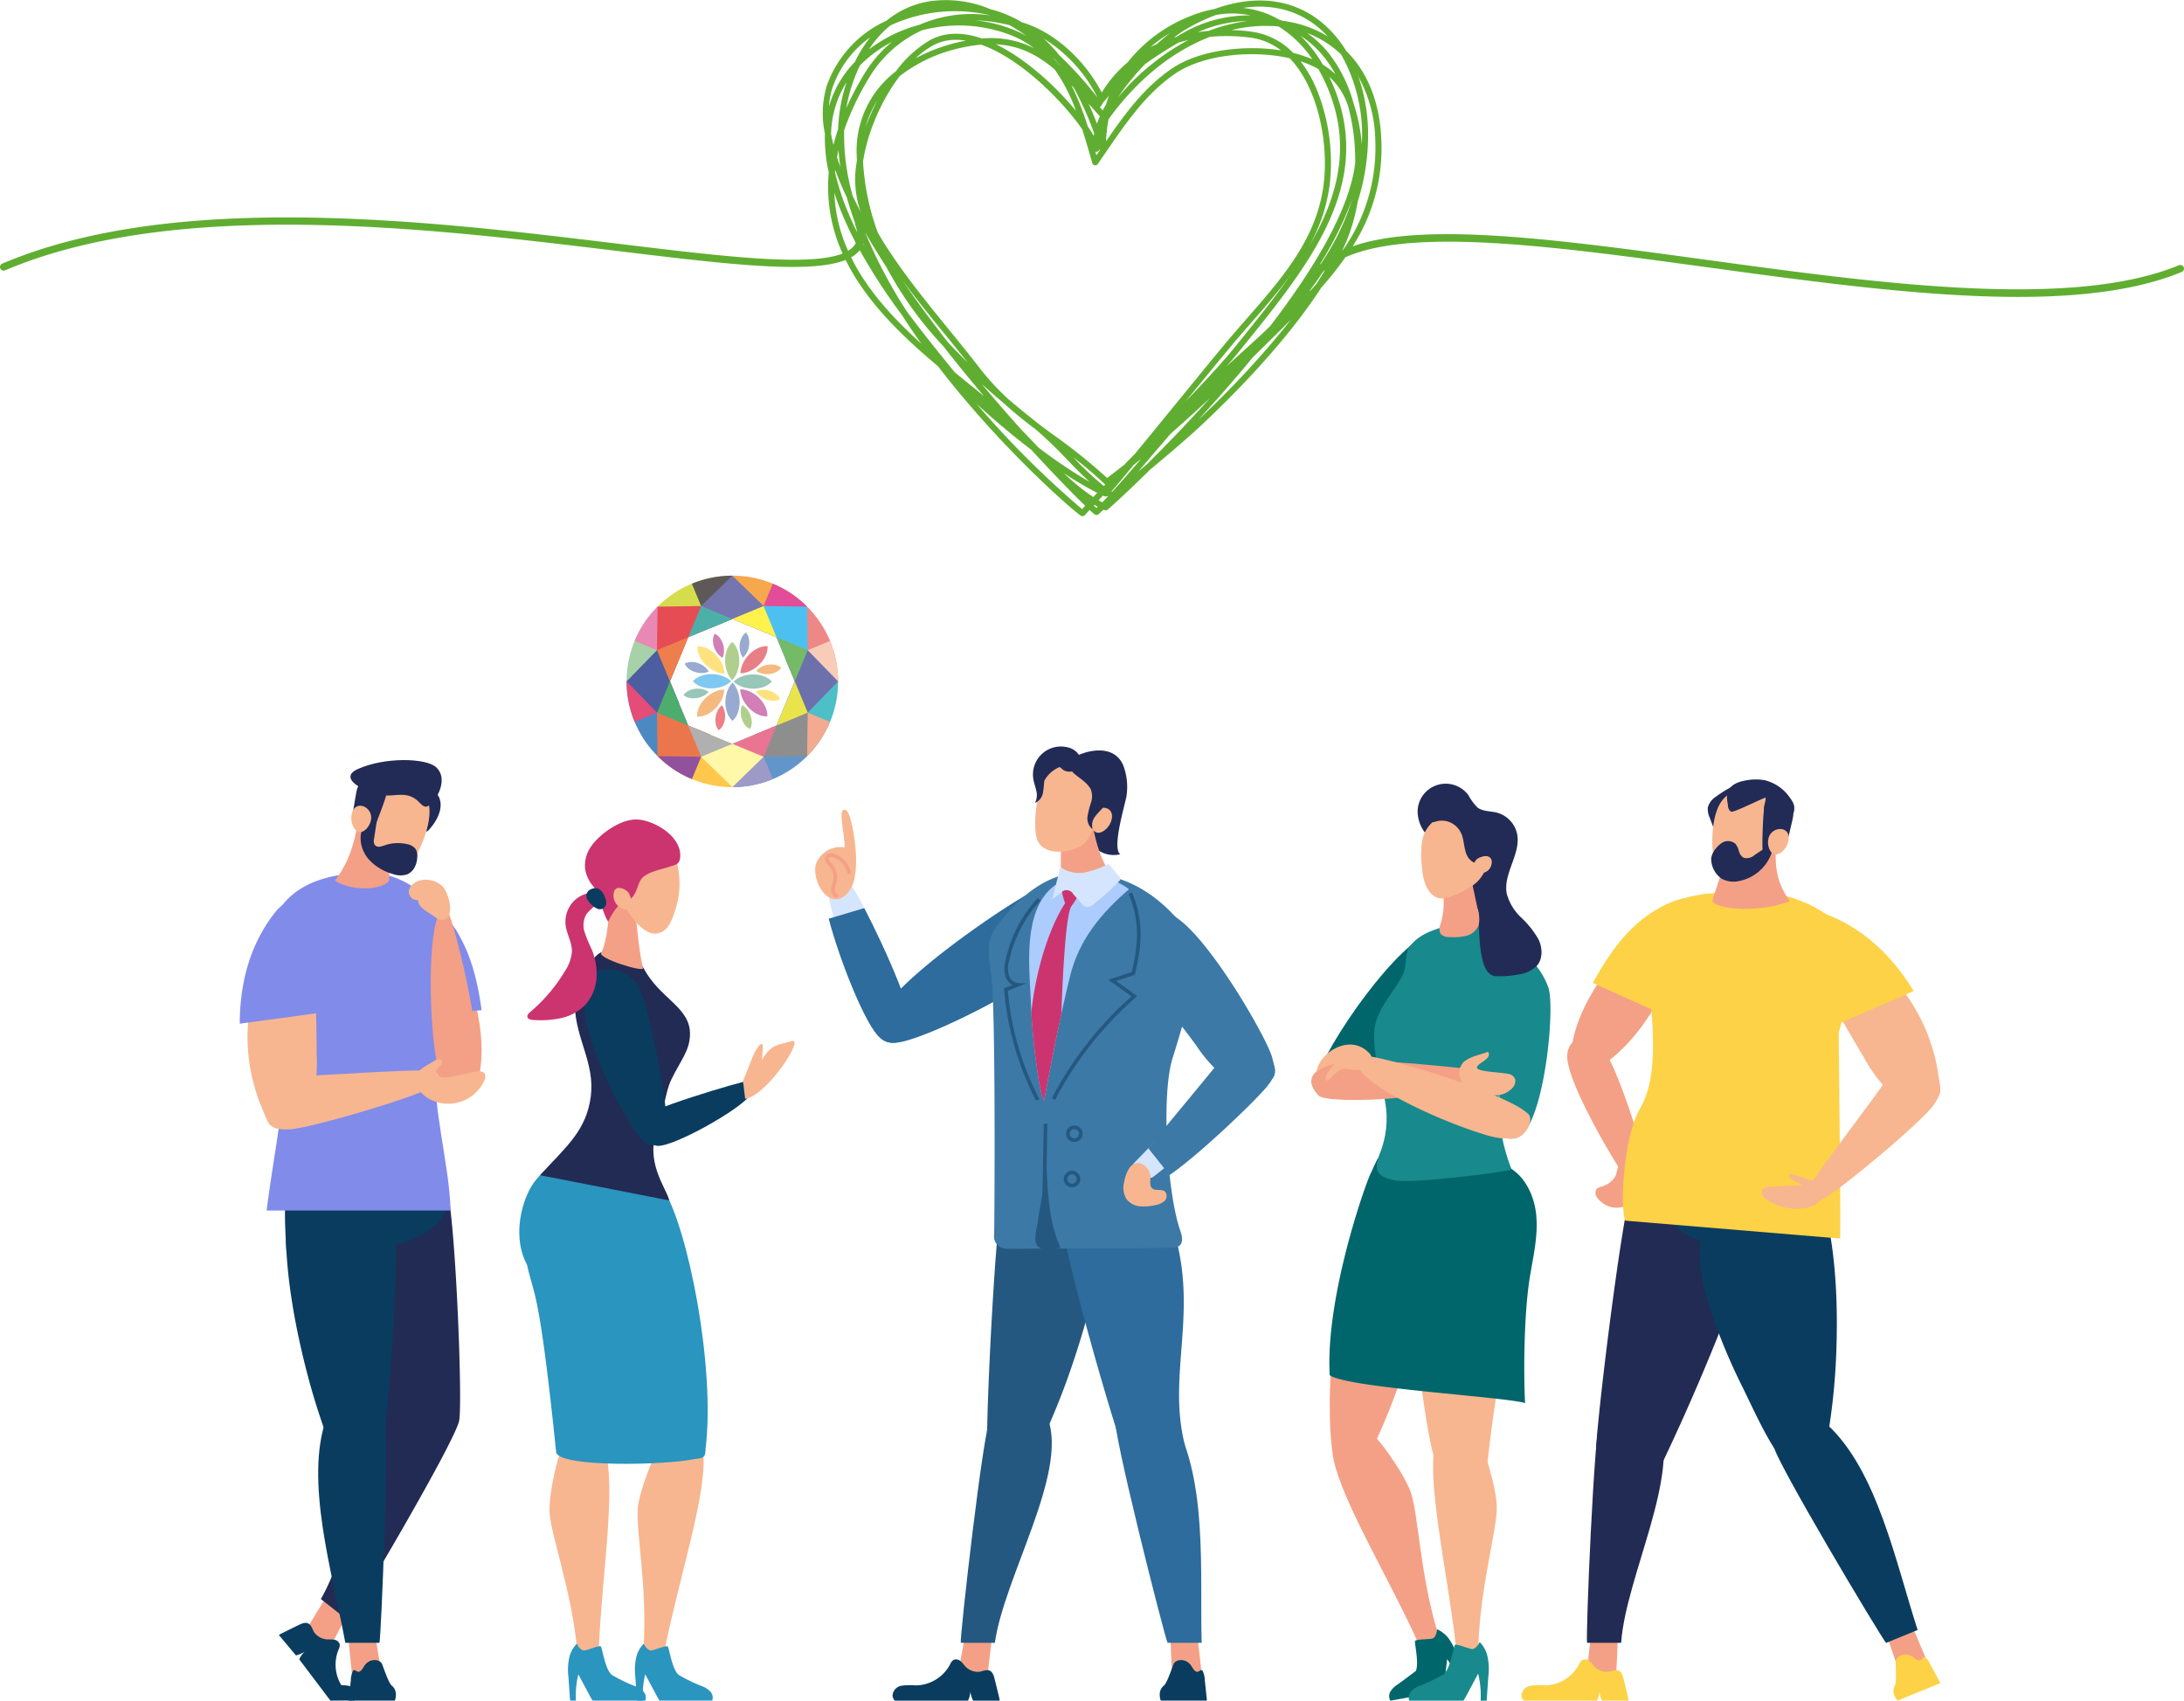 <svg xmlns="http://www.w3.org/2000/svg" width="501" height="390.107" viewBox="0 0 501 390.107">
  <g id="illust_01" transform="translate(-459 -3019)">
    <g id="illust_01-2" data-name="illust_01">
      <g id="グループ_178" data-name="グループ 178" transform="translate(-35.295 3116.3)">
        <g id="グループ_135" data-name="グループ 135" transform="translate(549.295 77.052)">
          <path id="パス_313" data-name="パス 313" d="M580.367,340.764a14.911,14.911,0,0,0,6.788-.552l-1.36-8.077a2.221,2.221,0,0,0-.335-.985,2.083,2.083,0,0,0-1.366-.673c-1.9-.329-4.753-.432-4.556,1.9C579.774,335.173,580.093,337.971,580.367,340.764Z" transform="translate(-554.525 -130.091)" fill="#f4a086"/>
          <path id="パス_314" data-name="パス 314" d="M567.357,328.33a14.84,14.84,0,0,0,5.672,3.751l3.81-7.277a2.252,2.252,0,0,0,.331-.992,2.125,2.125,0,0,0-.667-1.38c-1.3-1.437-3.478-3.279-4.735-1.3C570.267,323.508,568.828,325.935,567.357,328.33Z" transform="translate(-552.419 -128.355)" fill="#f4a086"/>
          <path id="パス_315" data-name="パス 315" d="M600.417,205.77c-2.646-4.685-23.524,1.786-22.806,9.913.92,10.389,3.879,21.443,7.392,31.745q.223.655.453,1.311a22.592,22.592,0,0,1-.538,16.484c-4.9,11.265-7.981,26.569-13.132,35.489l6.152,4.828c1.081-1.026,24.369-40.4,25.563-45.673C604.405,255.879,602.52,209.494,600.417,205.77Z" transform="translate(-553.186 -108.275)" fill="#222b54" fill-rule="evenodd"/>
          <path id="パス_316" data-name="パス 316" d="M562.149,219.552c.141,2.42,6.334.873,8.7.873,19.439,0,30.687-6.323,28-15.252-2.761-9.172-20.158-7.691-29.244-4.735-1.958.637-4.813,1.254-6.151,3.083C561.508,206.172,561.637,210.823,562.149,219.552Z" transform="translate(-551.462 -107.234)" fill="#0a3c5f" fill-rule="evenodd"/>
          <path id="パス_317" data-name="パス 317" d="M596.649,143.918c.632,8.935,2.384,18.089,7.411,25.5,1.083,1.6,2.657,3.257,4.578,3.055a3.823,3.823,0,0,0,2.7-1.843,8.893,8.893,0,0,0,1.1-3.18c1.628-8.731-1.036-17.629-3.691-26.1-1.092-3.491-2.546-9.67-6.1-11.553-3.7-1.961-5.566,4.1-5.9,6.565A36.629,36.629,0,0,0,596.649,143.918Z" transform="translate(-557.461 -95.339)" fill="#f4a086"/>
          <path id="パス_318" data-name="パス 318" d="M596.044,130.746c.17-1.478.566-3.22,1.939-3.865,1.447-.68,3,.313,4.127,1.323,6.824,6.122,9.411,14.764,10.649,24.039l-16.366,1.01A86.484,86.484,0,0,1,596.044,130.746Z" transform="translate(-557.283 -94.863)" fill="#818bea" fill-rule="evenodd"/>
          <path id="パス_319" data-name="パス 319" d="M572.344,266.149c.925,2.409,2.236,5.127,4.435,5.8,1.524.467,6.2-2.5,7.184-3.686s4.66-49.314,3.005-52.806a15.408,15.408,0,0,0-11.289-8.417c-6.487-1.015-13.6.965-13.62,9.092-.022,10.389,1.935,21.443,4.514,31.745A158.333,158.333,0,0,0,572.344,266.149Z" transform="translate(-551.503 -108.726)" fill="#0a3c5f" fill-rule="evenodd"/>
          <path id="パス_320" data-name="パス 320" d="M586.132,269.526c-2.374-4.758-10.1-8.517-13.215.235-5.022,14.091,1.335,35.151,4.358,51.425H585.1C585.5,319.713,587.452,272.17,586.132,269.526Z" transform="translate(-553.058 -118.707)" fill="#0a3c5f" fill-rule="evenodd"/>
          <path id="パス_321" data-name="パス 321" d="M595.835,164.39c1.459-7.192,3.947-14.213,5-21.461.494-3.387,1.212-7.562-.768-10.491-1.777-2.628-9.448-12.973-19.694-12.973-14.606,0-20.766,5.949-22.825,13-1.468,8.9-.962,21.02,1.69,29.529,2.549,8.179-.162,16.887-2.5,34.945H598.93C598.775,186.692,594.377,171.582,595.835,164.39Z" transform="translate(-550.583 -93.618)" fill="#818bea" fill-rule="evenodd"/>
          <path id="パス_322" data-name="パス 322" d="M605.715,129.033c1.128,0,9.681,33.22,6.432,38.473-1.635,2.643-4.406,2.7-6.844,1.351C601.909,166.988,600.484,129.033,605.715,129.033Z" transform="translate(-558.458 -95.274)" fill="#f4a086"/>
          <path id="パス_323" data-name="パス 323" d="M551.539,156.548a42.062,42.062,0,0,1,8.336-22.4c.876-1.161,2.129-2.4,3.55-2.09a2.705,2.705,0,0,1,1.748,1.5,7.6,7.6,0,0,1,.607,2.291c1.387,9.149,1.465,18.44,1.541,27.694a33.24,33.24,0,0,1-.657,8.479,11.209,11.209,0,0,1-4.63,6.912c-1.267.781-3.444,1.517-4.893.776-1.166-.6-1.722-2.579-2.2-3.676a42.257,42.257,0,0,1-3.248-12.262A41.459,41.459,0,0,1,551.539,156.548Z" transform="translate(-549.668 -95.789)" fill="#f7b690"/>
          <path id="パス_324" data-name="パス 324" d="M564.811,130.5c-.356-1.437-.965-3.093-2.4-3.475-1.508-.4-3.829,1.351-4.806,2.568-5.922,7.376-8.282,16.336-8.316,25.788l18.04-2.446A87.231,87.231,0,0,0,564.811,130.5Z" transform="translate(-549.295 -94.916)" fill="#818bea" fill-rule="evenodd"/>
          <path id="パス_325" data-name="パス 325" d="M593.079,174.389a3.121,3.121,0,0,1,.933,3.865c-.577,1.328-27.291,9.471-32.376,9.574-1.547.031-3.329-.051-4.285-1.268-.853-1.088-.68-2.651-.293-3.978a14.219,14.219,0,0,1,3.583-6.348c1.2-1.1,2.666-.636,4.149-.68C570.241,175.4,592.283,173.914,593.079,174.389Z" transform="translate(-550.583 -103.104)" fill="#f7b690"/>
          <g id="グループ_134" data-name="グループ 134" transform="translate(21.86)">
            <path id="パス_326" data-name="パス 326" d="M601.457,105.677c-.633.706-1.2.372-.988-.545.673-2.933.866-3.375.048-6.283-.451-1.6-.663-1.769.1-2.132C603.165,95.513,606.7,99.83,601.457,105.677Z" transform="translate(-579.945 -89.648)" fill="#222b56" fill-rule="evenodd"/>
            <path id="パス_327" data-name="パス 327" d="M587.765,106.083c-1-4.415-4.342-5.45-6.284-4.39-1.245,8.265-2.513,11.939-5.754,16.447,4.028,2.583,10.9,2.1,12.391,0C588.177,117.477,588.282,108.366,587.765,106.083Z" transform="translate(-575.727 -90.478)" fill="#f4a086"/>
            <path id="パス_328" data-name="パス 328" d="M587.567,95.35a6.877,6.877,0,0,1,10.984,3.737c1.2,4.59-2.74,13.03-4.841,14.536-3.675,2.635-9.415-2.321-9.843-4.917C583.238,104.9,584.438,97.98,587.567,95.35Z" transform="translate(-577.107 -89.181)" fill="#f7b690"/>
            <path id="パス_329" data-name="パス 329" d="M585.9,108.972a1.817,1.817,0,0,0,.166,1.411,1.251,1.251,0,0,0,1.1.4,4.99,4.99,0,0,0,1.169-.323,9.443,9.443,0,0,1,5.1-.274,3.133,3.133,0,0,1,2,1.135,3.026,3.026,0,0,1,.375,1.851,5.579,5.579,0,0,1-.6,2.334,3.527,3.527,0,0,1-1.733,1.63,5.05,5.05,0,0,1-3.33-.112A11.728,11.728,0,0,1,584.971,114a7.509,7.509,0,0,1-2.154-5.478,6.306,6.306,0,0,1,.878-2.847,3.871,3.871,0,0,1,1.888-1.713c1.264-.466,1,.605.879,1.355C586.267,106.535,586.084,107.754,585.9,108.972Z" transform="translate(-576.952 -90.917)" fill="#222b56" fill-rule="evenodd"/>
            <path id="パス_330" data-name="パス 330" d="M588.362,97.026c.054.712-3.291,9.38-3.518,9.229-.81-.536-1.441-3.275-3.124-3.5-.538-.073-1.337.13-1.15-.939,1.183-6.772.851-6.48,2.173-6.864C585.659,94.1,588.265,95.755,588.362,97.026Z" transform="translate(-576.56 -89.337)" fill="#222b56" fill-rule="evenodd"/>
            <path id="パス_331" data-name="パス 331" d="M581.709,90.252c6.256-2.792,15.567-2.5,17.881-.452,3.444,3.045-.689,9.017-2.218,9.093-.7.035-1.207-.61-1.7-1.107-2.335-2.36-5.018-1.426-7.116-1.447C584.842,96.3,576.378,92.632,581.709,90.252Z" transform="translate(-576.465 -88.212)" fill="#222b56" fill-rule="evenodd"/>
            <path id="パス_332" data-name="パス 332" d="M580.4,102.5a4.351,4.351,0,0,0,.332,3.243c1.5,2.811,4.124-.084,4.064-2.216C584.728,100.986,581.261,99.594,580.4,102.5Z" transform="translate(-576.506 -90.402)" fill="#f7b690"/>
          </g>
          <path id="パス_333" data-name="パス 333" d="M573.813,333.7a2.3,2.3,0,0,0,.294-1.267,1.508,1.508,0,0,0-1.274-1.056c-.576-.108-1.171-.027-1.756-.079a3.99,3.99,0,0,1-2.705-1.452c-.554-.682-.672-1.867-1.554-2.23-.779-.319-1.7.189-2.384.517-1.181.565-2.349,1.158-3.522,1.737a5.292,5.292,0,0,0-.765.436l3.921,4.68a8.528,8.528,0,0,0,1.976-.825,4.813,4.813,0,0,0-1.227,1.719l7.153,9.471L575,342.584A9.073,9.073,0,0,1,573.813,333.7Z" transform="translate(-551.172 -129.608)" fill="#0a3c5f" fill-rule="evenodd"/>
          <path id="パス_334" data-name="パス 334" d="M578.442,344.9a15.181,15.181,0,0,0-3.359-.065c-.069,0-.138-.007-.208-.009l-.433,3.5,5.539-.019a1.887,1.887,0,0,0,.523-1.111A2.446,2.446,0,0,0,578.442,344.9Z" transform="translate(-553.645 -132.594)" fill="#0a3c5f" fill-rule="evenodd"/>
          <path id="パス_335" data-name="パス 335" d="M590.331,346.021a2.626,2.626,0,0,0-.9-2.307c-.48-.26-1.23-2.136-2.225-4.881-.455-1.256-2.99-1.607-4.255.555-.411.7-.792,1.156-1.253,1.14-.387-.012-.82-.684-1.19-.24a5.191,5.191,0,0,0-.5,2.159c-.143,1.268-.272,2.544-.409,3.816-.031.281-.06.576-.069.866H590.1A3.306,3.306,0,0,0,590.331,346.021Z" transform="translate(-554.525 -131.393)" fill="#0a3c5f" fill-rule="evenodd"/>
          <path id="パス_336" data-name="パス 336" d="M602.275,171.594c.59-.375,1.547-.656,1.833-.019a1.053,1.053,0,0,1-.378,1.106,2.968,2.968,0,0,0-.819.924,1.389,1.389,0,0,0,.961,1.666,4.039,4.039,0,0,0,2.121-.048l5.706-1.164c.79-.161,1.8-.236,2.216.453a1.823,1.823,0,0,1-.143,1.687,9.116,9.116,0,0,1-12.015,4.365,6.65,6.65,0,0,1-3.154-2.782C596.72,174.277,599.787,173.178,602.275,171.594Z" transform="translate(-557.724 -102.568)" fill="#f7b690"/>
          <path id="パス_337" data-name="パス 337" d="M603.909,122.895a5.532,5.532,0,0,0-5.477-1.242c-1.22.407-2.385,1.5-2.222,2.776a1.98,1.98,0,0,0,2.113,1.647c.023,1.2,1.136,2.054,2.139,2.718l1.807,1.194a2.533,2.533,0,0,0,1.777.6C607.028,130.022,605.244,124.185,603.909,122.895Z" transform="translate(-557.408 -93.951)" fill="#f7b690"/>
        </g>
        <g id="グループ_137" data-name="グループ 137" transform="translate(613.417 90.676)">
          <path id="パス_338" data-name="パス 338" d="M635.211,292.686c.136,4.988,5.146,18.221,6.408,32.313.18.886,4.623.853,4.861.086.6-16.061,3.693-34.916,1.908-44.618-.6-3.238-6.3-8.884-8.93-5.145C637.063,278.727,635.1,288.545,635.211,292.686Z" transform="translate(-628.279 -133.99)" fill="#f7b690"/>
          <path id="パス_339" data-name="パス 339" d="M640.434,340.834a13.084,13.084,0,0,1,.143-4.071,6.514,6.514,0,0,1,1.8-3.481c.265.65.936,1.533,1.638,1.561.554.022,3.3-1.142,3.822-.951.375.137.982,5.471,2.637,6.6a36.13,36.13,0,0,0,5.414,2.6,5.132,5.132,0,0,1,1.737,1.149,2.022,2.022,0,0,1,.5,1.937,1.49,1.49,0,0,1-.084.166H646a13.629,13.629,0,0,1-.758-1.3l-2.527-4.73a20.574,20.574,0,0,0-.55,6.026h-1.346Z" transform="translate(-629.168 -144.23)" fill="#2a95bf" fill-rule="evenodd"/>
          <path id="パス_340" data-name="パス 340" d="M659.727,291.485c-.654,4.95,2.24,18.492,1.264,32.553.04.892,4.47,1.254,4.829.514,3.143-15.845,9.209-34.234,8.967-44-.08-3.258-4.866-9.351-8.079-5.883C663.781,277.831,660.27,287.376,659.727,291.485Z" transform="translate(-632.504 -133.912)" fill="#f7b690"/>
          <path id="パス_341" data-name="パス 341" d="M658.992,340.834a13.056,13.056,0,0,1,.143-4.071,6.508,6.508,0,0,1,1.8-3.481c.264.65.935,1.533,1.637,1.561.555.022,3.3-1.142,3.822-.951.375.137.982,5.471,2.636,6.6a36.209,36.209,0,0,0,5.414,2.6,5.123,5.123,0,0,1,1.737,1.149,2.022,2.022,0,0,1,.5,1.937,1.247,1.247,0,0,1-.084.166H664.557a13.636,13.636,0,0,1-.759-1.3l-2.527-4.73a20.635,20.635,0,0,0-.55,6.026h-1.345Q659.184,343.589,658.992,340.834Z" transform="translate(-632.378 -144.23)" fill="#2a95bf" fill-rule="evenodd"/>
          <path id="パス_342" data-name="パス 342" d="M659.776,205.131c-9.186-14.621-26.249-8.4-30.675.489-2.634,5.291-3.206,12.107-.495,17.082,1.513,7.061,2.752,4.742,6.7,43.139,1.432,3.313,24.706,2.872,31.941,1.384,2.1-.194,2.254-.52,2.311-2.317C671.852,246.438,665.63,214.447,659.776,205.131Z" transform="translate(-626.83 -120.549)" fill="#2a95bf" fill-rule="evenodd"/>
          <path id="パス_343" data-name="パス 343" d="M659.677,181.517c1.279-3.051,1.556-7.82,3-10.8,2.228-4.6,4.305-6.705,4.305-10.553,0-6.167-6.965-8.045-10.663-15.082-2.022-3.847-5.635-3.808-8.832-3.808-3.234,0-7.021,8.96-6.911,12.645.222,7.367,4.586,13.087,3.661,20.508-.988,7.928-5.626,11.611-11.669,18.183L662.23,198.4C661.487,195.342,656.378,189.381,659.677,181.517Z" transform="translate(-627.822 -111.015)" fill="#222b54" fill-rule="evenodd"/>
          <path id="パス_344" data-name="パス 344" d="M644.924,155.575a33.263,33.263,0,0,0,1.862,7.96,85.783,85.783,0,0,0,9.645,19.658,9.183,9.183,0,0,0,2.412,2.723,3.358,3.358,0,0,0,3.461.308c1.555-.911,1.659-3.086,1.518-4.883-.653-8.36-2.52-16.572-4.381-24.75-.683-3-1.47-6.194-3.714-8.306-2.068-1.945-5.887-2.866-8.5-1.451C644.679,148.213,644.722,153.094,644.924,155.575Z" transform="translate(-629.946 -111.858)" fill="#0a3c5f" fill-rule="evenodd"/>
          <path id="パス_345" data-name="パス 345" d="M684.939,177.206c1.089.406,1.021,1.982.576,3.057-1.217,2.943-19.421,13.231-21.908,11.683-1.5-.935-4.013-3.77-3.964-5.577C659.7,184.187,684.486,177.038,684.939,177.206Z" transform="translate(-632.506 -117.23)" fill="#0a3c5f" fill-rule="evenodd"/>
          <path id="パス_346" data-name="パス 346" d="M688.88,175.26c1.423-3.185,2.442-6.948,3.888-8.25,1.173-1.058.453,1.854.489,3.433,2.154-3.763,3.828-3.367,6.816-4.3,3.1-.963-5.742,12.56-10.693,13.248Z" transform="translate(-637.564 -115.309)" fill="#f7b690"/>
          <g id="グループ_136" data-name="グループ 136" transform="translate(1.847)">
            <path id="パス_347" data-name="パス 347" d="M650.669,126.179c.519-.978,6.21,1.956,6.548,2.659s.7,8.652,1.913,13.615c.263,1.071-10.352-2.208-9.6-3.5C650.754,136.845,652,128.828,650.669,126.179Z" transform="translate(-632.597 -108.369)" fill="#f4a086"/>
            <path id="パス_348" data-name="パス 348" d="M666.825,116.228c-1.966-8.154-13.121-6.435-15.771-5.622s-2.717,4.561-2.972,7.321a6.97,6.97,0,0,0,1.472,4.749c.974,1.3,5.218,3.258,5.457,3.309,1.575,2.714,4.134,5.818,6.738,5.78a3.855,3.855,0,0,0,2.925-1.719,11.4,11.4,0,0,0,1.433-3.2A19.334,19.334,0,0,0,666.825,116.228Z" transform="translate(-632.349 -105.584)" fill="#f7b690"/>
            <path id="パス_349" data-name="パス 349" d="M646.992,120.069a8.135,8.135,0,0,1-1.921-4.08,7.613,7.613,0,0,1,1.374-5.111c1.8-2.67,6.437-6.117,10.186-6.192,4-.082,10.883,3.906,10.23,8.862-.2,1.482-1.01,1.493-2.428,1.967-1.868.624-4.376,1.054-5.926,2.271-1.853,1.455-1.03,4.963-4.824,6.1-1.226.369-2.487,2.535-3.3,4.219C649.414,127.009,647.932,121.2,646.992,120.069Z" transform="translate(-631.824 -104.686)" fill="#cc346f"/>
            <path id="パス_350" data-name="パス 350" d="M653.411,123.979a1.393,1.393,0,0,0-.363.716,3.2,3.2,0,0,0,2.466,3.868,1.361,1.361,0,0,0,.984-.1c.993-.605.49-2.713.012-3.529C656.015,124.089,654.257,123.192,653.411,123.979Z" transform="translate(-633.198 -107.971)" fill="#f7b690"/>
            <path id="パス_351" data-name="パス 351" d="M639.984,126.657a6.789,6.789,0,0,0-2.135,5.814c.265,2.016,1.441,3.87,1.443,5.9a9.179,9.179,0,0,1-1.591,4.566,37.088,37.088,0,0,1-7.977,9.4c-.346.291-.734.669-.649,1.113.1.545.8.7,1.354.724a23.146,23.146,0,0,0,6.251-.4,11.143,11.143,0,0,0,5.487-2.885,10.207,10.207,0,0,0,2.763-6.273,14.576,14.576,0,0,0-1.183-6.825,32.359,32.359,0,0,1-1.546-3.766,5.047,5.047,0,0,1,.327-3.948c.624-1.017,1.723-1.652,2.441-2.605a3.411,3.411,0,0,0,.822-1.974c-.117-.724-.967-.585-1.6-.555A6.793,6.793,0,0,0,639.984,126.657Z" transform="translate(-629.063 -108.185)" fill="#cc346f"/>
            <path id="パス_352" data-name="パス 352" d="M645.611,126.252a4.421,4.421,0,0,0,1.082,1.326,4.13,4.13,0,0,0,1.2.847,1.6,1.6,0,0,0,1.426-.05,1.647,1.647,0,0,0,.642-1.629c-.145-1.071-1.019-2.918-2.248-3C646.28,123.649,644.921,124.775,645.611,126.252Z" transform="translate(-631.893 -107.982)" fill="#0a3c5f" fill-rule="evenodd"/>
          </g>
        </g>
        <g id="グループ_146" data-name="グループ 146" transform="translate(681.297 73.943)">
          <path id="パス_353" data-name="パス 353" d="M768.553,265.7c-1.144,2.409-2.7,5.127-4.961,5.8-1.566.467-5.969-2.5-6.85-3.686s1.851-58.552,3.823-62.044c2.646-4.685,23.525,1.786,22.806,9.913-.92,10.389-3.879,21.443-7.391,31.745A172.535,172.535,0,0,1,768.553,265.7Z" transform="translate(-717.153 -105.166)" fill="#255880"/>
          <path id="パス_354" data-name="パス 354" d="M814.729,340.764a15.68,15.68,0,0,1-6.905-.552q-.18-4.039-.36-8.077a1.938,1.938,0,0,1,.126-.985,1.625,1.625,0,0,1,1.222-.673c1.833-.329,4.662-.432,4.961,1.9C814.131,335.173,814.408,337.971,814.729,340.764Z" transform="translate(-725.955 -126.981)" fill="#f4a086"/>
          <path id="パス_355" data-name="パス 355" d="M755.18,340.764a14.848,14.848,0,0,1-6.778-.552q.747-4.039,1.5-8.077a2.244,2.244,0,0,1,.352-.985,2.122,2.122,0,0,1,1.377-.673c1.909-.329,4.76-.432,4.524,1.9C755.867,335.173,755.5,337.971,755.18,340.764Z" transform="translate(-715.74 -126.981)" fill="#f4a086"/>
          <path id="パス_356" data-name="パス 356" d="M756.092,269.568c2.981-4.767,10.166-8.034,13.186.235,4.6,12.61-10,36.2-12.174,51.425h-7.82C749.067,319.754,754.438,272.212,756.092,269.568Z" transform="translate(-715.891 -115.638)" fill="#255880"/>
          <path id="パス_357" data-name="パス 357" d="M795.919,218.7c-1.9,1.5-4.421,1.729-6.783,1.729-19.439,0-30.687-6.323-28-15.252,2.761-9.172,20.158-7.691,29.244-4.735,1.959.637,4.813,1.254,6.151,3.083C798.472,206.172,800.545,215.052,795.919,218.7Z" transform="translate(-717.875 -104.124)" fill="#0a3c5f" fill-rule="evenodd"/>
          <path id="パス_358" data-name="パス 358" d="M732.386,159.163c-1.867.494-4.142.711-5.457-.7a3.822,3.822,0,0,1-.829-3.165,8.886,8.886,0,0,1,1.261-3.119c4.5-7.653,24.356-21.561,32.586-26.344,3.621-2.1,2.375,16.936,1.009,19.02C759.573,146.966,741.047,156.872,732.386,159.163Z" transform="translate(-711.873 -91.582)" fill="#2d6c9c"/>
          <path id="パス_359" data-name="パス 359" d="M805.643,265.889c-.413,2.41-3.524,5.389-5.579,6.064-1.425.467-6.726-2.5-7.968-3.686s-15.159-49.314-14.248-52.806a11.6,11.6,0,0,1,9.5-8.417c6.271-1.015,13.047,1.167,15.555,9.092C808.954,235.263,801.45,249.553,805.643,265.889Z" transform="translate(-720.826 -105.619)" fill="#2d6c9c"/>
          <path id="パス_360" data-name="パス 360" d="M717.547,122.156c-.8-1.071-1.819-2.253-3.154-2.193a2.793,2.793,0,0,0-2.35,2.124,61.858,61.858,0,0,0,1.821,8.3l6.845-2.733A51.015,51.015,0,0,0,717.547,122.156Z" transform="translate(-709.449 -90.595)" fill="#d5e5fd"/>
          <path id="パス_361" data-name="パス 361" d="M720.817,129.262l-8.163,2.431c2.512,9.55,8.481,24.61,11.8,27.346,2.4,1.977,5.04,1.133,6.916-.924C733.407,155.883,725.691,138.606,720.817,129.262Z" transform="translate(-709.556 -92.204)" fill="#2d6c9c"/>
          <path id="パス_362" data-name="パス 362" d="M792.091,269.526c1.361-4.758,8.282-8.517,13.265.235,8.022,14.091,6.148,35.151,6.59,51.425h-7.82C803.409,319.713,791.333,272.17,792.091,269.526Z" transform="translate(-723.292 -115.597)" fill="#2d6c9c"/>
          <path id="パス_363" data-name="パス 363" d="M758.4,132.437c-1.98,2.929-1.261,7.1-.768,10.491,1.056,7.248.749,58.423.65,59.565a2.88,2.88,0,0,0,1.55,2.93,5.363,5.363,0,0,0,2.221.3c10.209-.066,26.373-.132,36.583-.2a3.758,3.758,0,0,0,1.958-.368c1.226-.764.8-2.426.361-3.7-2.945-8.5-4.4-30.895-1.727-39.471,2.651-8.509,5.908-19.02,4.439-27.917-3.6-4.4-10.969-14.608-25.574-14.608C767.846,119.464,760.176,129.809,758.4,132.437Z" transform="translate(-717.242 -90.509)" fill="#3c79a6"/>
          <path id="パス_364" data-name="パス 364" d="M804.813,130.669c-1.394-.416-11.21.208-8.59,7.188,3.252,8.664,9.75,15.721,15.174,23.218a33.286,33.286,0,0,0,5.555,6.439,11.21,11.21,0,0,0,7.825,2.823c1.484-.122,3.673-.82,4.4-2.275.585-1.171-.142-3.1-.408-4.264C827.826,159.66,812.555,132.98,804.813,130.669Z" transform="translate(-723.936 -92.43)" fill="#3c79a6"/>
          <path id="パス_365" data-name="パス 365" d="M822.359,161.926a.716.716,0,0,1,.021.173C822.375,162.041,822.365,161.984,822.359,161.926Z" transform="translate(-728.534 -97.854)" fill="#18898d" fill-rule="evenodd"/>
          <path id="パス_366" data-name="パス 366" d="M797.068,199.2c-.135,1.441,2.731,2.745,4.143,3.065.409.093,2.505-2,5.445-4.038l-4.487-4.59C800.074,196.251,797.1,198.9,797.068,199.2Z" transform="translate(-724.158 -103.339)" fill="#d5e5fd"/>
          <path id="パス_367" data-name="パス 367" d="M771.706,171.716c1.852-9.816,3.745-19.6,5.96-28.492,2.095-8.4,7.135-14.328,13.489-19.847-5.248-4.1-14.4-4.485-18.9.868-5.551,6.6-3.786,18.582-3.537,26.5C768.917,157.028,770.736,171.727,771.706,171.716Z" transform="translate(-719.175 -90.647)" fill="#acccfd"/>
          <path id="パス_368" data-name="パス 368" d="M778.054,127.67c.732-1.058,1.707-2.175,1.484-3.442a2.073,2.073,0,0,0-1.7-1.647c-3.1-.439-1.678,2.932-1.235,4.415-2.977,4.463-6.557,13.831-7.742,25.009.319,6.67,2.023,20.115,2.951,20.1,1.261-6.688,2.545-13.356,3.934-19.743C776.009,144.991,776.682,129.648,778.054,127.67Z" transform="translate(-719.279 -91.041)" fill="#cc346f"/>
          <path id="パス_369" data-name="パス 369" d="M830.256,172.594c-.371-1.331-1.734-2.115-3.033-2.589a14.217,14.217,0,0,0-7.239-.866c-1.6.322-2.09,1.773-3,2.943-2.283,2.928-11.211,13.545-15.682,19.134l4.892,6.151c7.227-5.012,20.355-17.7,22.553-20.569C829.685,175.57,830.672,174.084,830.256,172.594Z" transform="translate(-724.891 -99.072)" fill="#3c79a6"/>
          <g id="グループ_138" data-name="グループ 138" transform="translate(49.959)">
            <path id="パス_370" data-name="パス 370" d="M780.261,87.337c1.127-1.132,8.915-4.1,11.422,1.523a14,14,0,0,1,.741,7.388c-.606,2.776-3.269,11.806-1.381,13.1a6.446,6.446,0,0,1-7.94-6.368c.034-2.21,1.193-4.428.566-6.547a8.163,8.163,0,0,0-2.292-3.229c-.756-.762-2.028-1.6-2.223-2.689A3.871,3.871,0,0,1,780.261,87.337Z" transform="translate(-771.012 -84.64)" fill="#222b56" fill-rule="evenodd"/>
            <path id="パス_371" data-name="パス 371" d="M771.785,91.355a4.111,4.111,0,0,1,1.129-2.535c1.12-1.015,2.9-.853,4.268-.206.736.349,1.491.951,1.5,1.766a2.447,2.447,0,0,1-1.033,1.691c-1.179,1.044-2.872,2.591-4.429,3.007C771.3,95.592,771.632,92.458,771.785,91.355Z" transform="translate(-769.723 -85.082)" fill="#222b56" fill-rule="evenodd"/>
            <path id="パス_372" data-name="パス 372" d="M777.439,106.083c1-4.415,4.341-5.45,6.284-4.39,1.245,8.265,2.514,11.939,5.753,16.447-4.028,2.583-10.9,2.1-12.39,0C777.027,117.477,776.922,108.366,777.439,106.083Z" transform="translate(-770.652 -87.368)" fill="#f4a086"/>
            <path id="パス_373" data-name="パス 373" d="M784.386,93.63a6.877,6.877,0,0,0-11.473-1.719c-3.168,3.531-3.543,12.835-2.367,15.138,2.056,4.028,9.43,2.257,11,.147C783.849,104.105,785.96,97.4,784.386,93.63Z" transform="translate(-769.424 -85.335)" fill="#f7b690"/>
            <path id="パス_374" data-name="パス 374" d="M771.921,91.918a31.293,31.293,0,0,1-.308,3.118,3.076,3.076,0,0,1-1.854,2.352,3.8,3.8,0,0,0,.32-2.772c-.188-.935-.543-1.833-.69-2.775a6.409,6.409,0,0,1,7.737-7.24,4.273,4.273,0,0,1,2.793,1.838,2.58,2.58,0,0,1-.337,3.155,3.057,3.057,0,0,1-2.662.516c-.748-.173-.978-.686-1.593-1.025C773.4,88.021,772.121,90.354,771.921,91.918Z" transform="translate(-769.317 -84.452)" fill="#222b56" fill-rule="evenodd"/>
            <path id="パス_375" data-name="パス 375" d="M790.173,103.962a4.349,4.349,0,0,1-1.782,2.728c-2.626,1.809-3.627-1.966-2.6-3.832C787.024,100.632,790.744,100.986,790.173,103.962Z" transform="translate(-772.099 -87.387)" fill="#f7b690"/>
            <path id="パス_376" data-name="パス 376" d="M779.706,90.142c.02.849,2.279,2.229,2.9,2.807a7.388,7.388,0,0,1,1.714,1.864,4.541,4.541,0,0,1,.1,3.21,18.648,18.648,0,0,0-.795,3.182,3.1,3.1,0,0,0,1.171,2.9,3.287,3.287,0,0,1,.678-3.053c.648-.876,1.506-1.585,2.125-2.48a6.008,6.008,0,0,0,.433-5.964c-.662-1.333-2.479-3.5-3.868-4.018C783.019,88.154,779.66,88.219,779.706,90.142Z" transform="translate(-771.114 -85.129)" fill="#222b56" fill-rule="evenodd"/>
          </g>
          <path id="パス_377" data-name="パス 377" d="M730.36,345.986a2.448,2.448,0,0,1,2.054-2.307,15.227,15.227,0,0,1,3.359-.075,9.071,9.071,0,0,0,7.785-4.806,2.291,2.291,0,0,1,.782-1.04,1.506,1.506,0,0,1,1.628.3c.453.372.773.88,1.188,1.3a3.989,3.989,0,0,0,2.851,1.14c.879-.012,1.863-.684,2.708-.24.745.391.946,1.423,1.135,2.159.326,1.268.62,2.544.93,3.816a5.3,5.3,0,0,1,.157.866h-6.105a8.6,8.6,0,0,1-.637-2.045,4.828,4.828,0,0,1-.529,2.045H730.886A1.9,1.9,0,0,1,730.36,345.986Z" transform="translate(-712.618 -128.248)" fill="#0a3c5f" fill-rule="evenodd"/>
          <path id="パス_378" data-name="パス 378" d="M804.49,346.021a2.626,2.626,0,0,1,.9-2.307c.48-.26,1.23-2.136,2.225-4.881.455-1.256,2.99-1.607,4.255.555.411.7.792,1.156,1.253,1.14.386-.012.819-.684,1.19-.24a5.191,5.191,0,0,1,.5,2.159c.143,1.268.273,2.544.409,3.816.03.281.06.576.069.866H804.722A3.3,3.3,0,0,1,804.49,346.021Z" transform="translate(-725.442 -128.283)" fill="#0a3c5f" fill-rule="evenodd"/>
          <path id="パス_379" data-name="パス 379" d="M774.666,125.08l1.947-1.427a1.741,1.741,0,0,1,2.888.3l1.923,2.162a2.128,2.128,0,0,0,1.086.787,2.1,2.1,0,0,0,1.591-.623,55.723,55.723,0,0,0,5.834-5.25.911.911,0,0,0,.334-.613.921.921,0,0,0-.262-.514l-2.417-2.939a19.186,19.186,0,0,1-5.6,2.013,7.444,7.444,0,0,1-4.519-.68c-.227-.122-.657-.545-.918-.4s-.315.962-.381,1.226q-.352,1.394-.7,2.789Q775.066,123.5,774.666,125.08Z" transform="translate(-720.283 -90.077)" fill="#d5e5fd"/>
          <g id="グループ_139" data-name="グループ 139" transform="translate(51.916 86.506)">
            <rect id="長方形_34" data-name="長方形 34" width="28.02" height="0.827" transform="translate(0 28.015) rotate(-88.933)" fill="#255880"/>
          </g>
          <g id="グループ_140" data-name="グループ 140" transform="translate(54.286 33.492)">
            <path id="パス_380" data-name="パス 380" d="M775.283,172.506l-.734-.384a81.717,81.717,0,0,1,18.271-23.347l-5.309-3.817,5.376-1.78c1.482-6.225,1.911-11.671-.715-17.909l.763-.321c2.745,6.52,2.266,12.17.7,18.647l-.054.223-4.272,1.414,4.837,3.477-.393.343A80.868,80.868,0,0,0,775.283,172.506Z" transform="translate(-774.549 -124.95)" fill="#255880"/>
          </g>
          <g id="グループ_141" data-name="グループ 141" transform="translate(43.314 34.758)">
            <path id="パス_381" data-name="パス 381" d="M768.661,172.978a67.327,67.327,0,0,1-7.355-25.5l-.025-.308,1.9-.738a3.736,3.736,0,0,1-1.611-2.139,7.532,7.532,0,0,1,.1-3.706,30.237,30.237,0,0,1,7.358-14.106l.607.562a29.434,29.434,0,0,0-7.158,13.72,6.816,6.816,0,0,0-.11,3.3,2.525,2.525,0,0,0,2.091,1.91l1.988.079-4.291,1.665a66.519,66.519,0,0,0,7.238,24.879Z" transform="translate(-761.282 -126.48)" fill="#255880"/>
          </g>
          <path id="パス_382" data-name="パス 382" d="M794.554,204.388a5.013,5.013,0,0,0,.549,3.836,4.341,4.341,0,0,0,2.985,1.66,10.54,10.54,0,0,0,3.488-.242,4.167,4.167,0,0,0,2.253-.97,1.546,1.546,0,0,0,.055-2.206c-.777-.6-2.05-.033-2.818-.647s-.422-1.821-.461-2.808c-.059-1.491-1.608-3.282-3.219-3.024C795.606,200.273,794.842,202.906,794.554,204.388Z" transform="translate(-723.699 -104.434)" fill="#f7b690"/>
          <g id="グループ_143" data-name="グループ 143" transform="translate(0 14.493)">
            <path id="パス_383" data-name="パス 383" d="M709.215,114.086a5.953,5.953,0,0,1,6.428-3.459c.156-2.813-1.91-9.956.467-8.441,1.054.672,2.856,9.887,1.925,14.888a7.589,7.589,0,0,1-2.115,4.472C711.687,125.223,707.766,117.588,709.215,114.086Z" transform="translate(-708.908 -101.977)" fill="#f7b690"/>
            <g id="グループ_142" data-name="グループ 142" transform="translate(2.224 9.985)">
              <path id="パス_384" data-name="パス 384" d="M714.195,124.16a.412.412,0,0,1-.143-.026,1.813,1.813,0,0,1-1.021-1.871,5.171,5.171,0,0,1,.269-1.188c.06-.192.12-.383.166-.578a4.012,4.012,0,0,0-.895-3.536c-.062-.07-.127-.139-.193-.208a3.687,3.687,0,0,1-.547-.675,1.418,1.418,0,0,1-.068-1.444,1.681,1.681,0,0,1,2.04-.432,5.868,5.868,0,0,1,3.716,4.086.413.413,0,1,1-.8.2,5.1,5.1,0,0,0-3.187-3.5c-.413-.145-.911-.163-1.059.081a.633.633,0,0,0,.073.595,3.044,3.044,0,0,0,.432.524c.072.075.144.151.213.228a4.854,4.854,0,0,1,1.082,4.276c-.05.213-.116.424-.181.634a4.442,4.442,0,0,0-.233,1,1.012,1.012,0,0,0,.481,1.036.413.413,0,0,1-.143.8Z" transform="translate(-711.596 -114.051)" fill="#f4a086"/>
            </g>
          </g>
          <g id="グループ_144" data-name="グループ 144" transform="translate(57.554 86.921)">
            <path id="パス_385" data-name="パス 385" d="M780.394,193.341a1.893,1.893,0,1,1,1.894-1.893A1.9,1.9,0,0,1,780.394,193.341Zm0-2.96a1.066,1.066,0,1,0,1.067,1.067A1.068,1.068,0,0,0,780.394,190.381Z" transform="translate(-778.501 -189.554)" fill="#255880"/>
          </g>
          <g id="グループ_145" data-name="グループ 145" transform="translate(57.021 97.304)">
            <path id="パス_386" data-name="パス 386" d="M779.749,205.9A1.893,1.893,0,1,1,781.642,204,1.9,1.9,0,0,1,779.749,205.9Zm0-2.96A1.066,1.066,0,1,0,780.815,204,1.068,1.068,0,0,0,779.749,202.936Z" transform="translate(-777.856 -202.109)" fill="#255880"/>
          </g>
          <path id="パス_387" data-name="パス 387" d="M772.439,198.161c.318,7.217.38,14.373,3.31,20.977-1.619.06-3.614.916-4.984-.151-1.513-1.177-.469-4.118-.268-5.687C771.112,208.508,772.671,202.977,772.439,198.161Z" transform="translate(-719.469 -104.122)" fill="#255880"/>
        </g>
        <g id="グループ_174" data-name="グループ 174" transform="translate(795.098 82.471)">
          <path id="パス_414" data-name="パス 414" d="M870.3,287.719c1.822,4.8,2.114,19.046,6.4,32.9.17.9-4.181,2.308-4.714,1.653-6.881-15.128-17.288-32.114-19.346-41.948-.687-3.282,2.67-10.51,6.705-7.795C863.018,275,868.784,283.733,870.3,287.719Z" transform="translate(-847.557 -125.412)" fill="#f4a086"/>
          <path id="パス_415" data-name="パス 415" d="M883.791,335.774a13.435,13.435,0,0,0-1.67-3.842,6.7,6.7,0,0,0-3.037-2.654c-.008.722-.318,1.82-.979,2.112-.523.23-3.591.15-4.018.528-.287.255.938,4.921.158,6.928,0,0-2.794,2.116-4.237,3.133a5.271,5.271,0,0,0-1.545,1.484,2.08,2.08,0,0,0-.146,2.053,1.29,1.29,0,0,0,.116.152l10.652-1.953,1.452-.571a14.018,14.018,0,0,0,.239-1.527l.638-5.48a21.205,21.205,0,0,1,2.8,5.562l1.288-.507Q884.645,338.484,883.791,335.774Z" transform="translate(-850.249 -135.332)" fill="#00666b" fill-rule="evenodd"/>
          <path id="パス_416" data-name="パス 416" d="M876.918,210.237c.592,4.067-.186,8.2-1.107,12.207-2.91,12.635-8.463,30.968-14.2,42.594-.7,1.414-8.989,3.769-9.218,2.307-2.33-14.909.982-41.314,5.52-55.7.974-3.091,2.161-6.232,4.413-8.563C868.872,196.3,875.842,202.838,876.918,210.237Z" transform="translate(-847.397 -113.009)" fill="#f4a086"/>
          <path id="パス_417" data-name="パス 417" d="M894.911,291.063c.22,5.132-3.978,18.745-4.257,33.243-.122.911-4.694.878-4.994.089-1.779-16.523-6.322-35.92-5.187-45.9.38-3.331,5.838-9.14,8.815-5.293C892,276.7,894.728,286.8,894.911,291.063Z" transform="translate(-852.356 -125.412)" fill="#f7b690"/>
          <path id="パス_418" data-name="パス 418" d="M891.807,340.6a13.426,13.426,0,0,0-.147-4.187,6.7,6.7,0,0,0-1.854-3.582c-.273.669-.963,1.578-1.685,1.607-.571.023-3.4-1.175-3.932-.978-.385.141-1.01,5.628-2.713,6.792a37.28,37.28,0,0,1-5.57,2.671,5.272,5.272,0,0,0-1.787,1.182,2.08,2.08,0,0,0-.514,1.992,1.328,1.328,0,0,0,.087.171h12.389a13.862,13.862,0,0,0,.782-1.333l2.6-4.866a21.212,21.212,0,0,1,.566,6.2h1.384Z" transform="translate(-851.185 -135.946)" fill="#18898d" fill-rule="evenodd"/>
          <path id="パス_419" data-name="パス 419" d="M865.606,217.843c3.254,4.035,13.069,7.329,15.846,5.6,15.187-9.454,15.006-7.665,16.162-12.262.9-3.564-1.026-7.165-2.878-10.338-1.653-2.831-18.643-5.476-26.284-3.488-1.551.4-3.942-.145-4.587,1.37-1.235,2.892-2.041,5.66-3.928,10.439C858.874,211.85,862.528,214.028,865.606,217.843Z" transform="translate(-848.802 -112.391)" fill="#222b56" fill-rule="evenodd"/>
          <path id="パス_420" data-name="パス 420" d="M898.043,202.4c-5.4-7.393-18.193-6.177-22.109,3.44-4.333,10.639.983,52.59,3.416,60.694,1.108,2.108,10.63,6,12.346,2.028,1.276-12.405,5.061-35.468,6.91-41.75C899.995,222.093,903.648,210.069,898.043,202.4Z" transform="translate(-851.318 -112.558)" fill="#f7b690"/>
          <path id="パス_421" data-name="パス 421" d="M847.537,170.036c-.318.992,6.008,1.954,6.879,1.178,8.072-7.189,18.313-17.122,23.487-26.612.891-1.633-3.051-7.288-2.814-9.133C866.4,137.986,850.372,161.178,847.537,170.036Z" transform="translate(-846.688 -101.806)" fill="#00666b" fill-rule="evenodd"/>
          <path id="パス_422" data-name="パス 422" d="M851.606,248.094c4.086,2.919,40.005,4.932,44.813,6.382-.4-8.123-.189-21.331,1.173-29.349.777-4.582,1.843-9.2,1.383-13.826s-2.8-9.387-7.039-11.29c-4.434-1.991-9.556-.428-14.417-.373a22.835,22.835,0,0,1-7.24-1.1c-1.742-.561-4-2.307-5.887-1.552-1.769.709-2.6,3.229-3.368,4.772C859.757,204.3,850.583,230.291,851.606,248.094Z" transform="translate(-847.38 -112.414)" fill="#00666b" fill-rule="evenodd"/>
          <path id="パス_423" data-name="パス 423" d="M866.552,174.784c-.836-5.645-2.962-11.181-2.545-16.873.33-4.492,4.024-8.251,6.378-12.434,1.117-1.985.482-5.3,1.824-6.964,2.77-3.431,6.784-3.99,10.98-5.346,11.485-3.708,14.461,13.471,13.987,17.254s-2.846,9.1-3.529,12.848c-1.747,9.6-1.688,17.388,1.817,26.5.16.416-22.539,3.383-26.787,2.529-4.305-.867-4.855-2.472-3.38-6.278A21.491,21.491,0,0,0,866.552,174.784Z" transform="translate(-849.53 -101.317)" fill="#18898d" fill-rule="evenodd"/>
          <path id="パス_424" data-name="パス 424" d="M853.426,171.9c8.981-.914,25.294,1.35,31.207,1.723-.245,6.853-34.242,8.276-36.434,5.987C843.223,174.415,850.567,172.191,853.426,171.9Z" transform="translate(-846.513 -108.07)" fill="#f4a086"/>
          <path id="パス_425" data-name="パス 425" d="M897.821,148.45q.422,16.13.844,32.261a4.032,4.032,0,0,0,.624,2.5c1.14,1.4,3.664.914,4.84-.451,5.075-5.887,7.183-29.225,5.609-33.46-1.294-3.48-3.808-6.931-7.271-8.5C897.642,138.616,897.724,144.688,897.821,148.45Z" transform="translate(-855.384 -102.648)" fill="#18898d" fill-rule="evenodd"/>
          <path id="パス_426" data-name="パス 426" d="M860.034,170.307c1.737-1.158,33.1,8.135,38.428,13.239,1.45,1.389-.5,5.218-3.2,5.625a16.528,16.528,0,0,1-6.007-.646C877.062,184.983,854.823,174.475,860.034,170.307Z" transform="translate(-848.717 -107.815)" fill="#f7b690"/>
          <path id="パス_427" data-name="パス 427" d="M876.46,98.811a6.463,6.463,0,0,1,11.232-1.375,11.617,11.617,0,0,0,2.073,2.8c1.234.919,2.928.782,4.42,1.159a6.464,6.464,0,0,1,4.624,4.78c1.007,4.621-3.236,9.149-2.355,13.8a11.554,11.554,0,0,0,3.287,5.46,21.282,21.282,0,0,1,4,5.037c.929,1.943,1.027,4.471-.4,6.081a7.437,7.437,0,0,1-4.1,1.946,23.568,23.568,0,0,1-5.1.424c-3.969,0-3.969-8.172-4.171-14.49-.117-3.657-8.582-4.054-9.616-7.563-.566-1.924.078-3.994-.117-5.99a8.3,8.3,0,0,0-2.43-4.745,8.236,8.236,0,0,1-1.733-4.068A6.483,6.483,0,0,1,876.46,98.811Z" transform="translate(-851.616 -94.764)" fill="#222b56" fill-rule="evenodd"/>
          <path id="パス_428" data-name="パス 428" d="M882.818,123.575a17.485,17.485,0,0,1-.47,7.71,2.745,2.745,0,0,0-.023,2.325,2.546,2.546,0,0,0,2.091.734,12.046,12.046,0,0,0,3.828-.287,4.084,4.084,0,0,0,2.8-2.432,6.062,6.062,0,0,0-.1-3.144q-.635-2.987-1.269-5.975a3.443,3.443,0,0,0-.662-1.64,2.35,2.35,0,0,0-2.775-.288,6.881,6.881,0,0,0-2.131,2.081Z" transform="translate(-852.664 -99.175)" fill="#f4a086"/>
          <path id="パス_429" data-name="パス 429" d="M878.155,119.844a11.988,11.988,0,0,1-.949-4.183,21.8,21.8,0,0,1-.05-5.914,7.531,7.531,0,0,1,2.9-4.994,7.861,7.861,0,0,1,6.887-.537,7.32,7.32,0,0,1,4.626,3.865,10.169,10.169,0,0,1,.534,3.321,12.3,12.3,0,0,1-.309,4.357,7.989,7.989,0,0,1-2.885,3.819,19.083,19.083,0,0,1-4.28,2.281,8.544,8.544,0,0,1-2.69.76C880.082,122.734,878.928,121.394,878.155,119.844Z" transform="translate(-851.782 -96.306)" fill="#f7b690"/>
          <path id="パス_430" data-name="パス 430" d="M886.529,107.367c.834,1.877.511,4.243,1.819,5.826a3.582,3.582,0,0,0,4.525.719,4.09,4.09,0,0,0,1.778-3.215,5.977,5.977,0,0,0-1.078-3.592,11.277,11.277,0,0,0-2.679-2.692,13.555,13.555,0,0,0-5.245-2.541,8.759,8.759,0,0,0-3.7-.011c-.916.2-2.692.7-2.938,1.788s.7,1.268,1.463,1.057a4.918,4.918,0,0,1,3.351.051A5.052,5.052,0,0,1,886.529,107.367Z" transform="translate(-852.128 -95.959)" fill="#222b56" fill-rule="evenodd"/>
          <path id="パス_431" data-name="パス 431" d="M893.276,115.056a3.039,3.039,0,0,1,1.129-.217,1.4,1.4,0,0,1,1.026.458,1.67,1.67,0,0,1,.2,1.485,2.425,2.425,0,0,1-2.789,1.915,1.638,1.638,0,0,1-1.221-2.093A2.258,2.258,0,0,1,893.276,115.056Z" transform="translate(-854.309 -98.236)" fill="#f7b690"/>
          <path id="パス_432" data-name="パス 432" d="M894.146,169.117c1.161,1.685-2.78,2.675-2.517,3.7.227.894,5.811,1.029,7.138,1.37a1.959,1.959,0,0,1,1.61,1.221,2.3,2.3,0,0,1-.669,2.044,5.283,5.283,0,0,1-4.291,1.635,14.974,14.974,0,0,1-4.478-1.226,7.052,7.052,0,0,1-2.221-1.191,3.675,3.675,0,0,1-.26-5.1C889.878,170.193,892.467,169.8,894.146,169.117Z" transform="translate(-853.611 -107.626)" fill="#f7b690"/>
          <path id="パス_433" data-name="パス 433" d="M847.993,173.238a14.575,14.575,0,0,1,4.257-1.763c-.852.844-2.638,2.983-2.147,3.765.476.758,2.712-2.364,3.6-2.493,1.758-.255,3.7.671,5.35-.137,1.244-.609,2.1-2.361,1.089-3.451C855.634,164.283,848.563,169.121,847.993,173.238Z" transform="translate(-846.769 -107.279)" fill="#f7b690"/>
        </g>
        <g id="グループ_177" data-name="グループ 177" transform="translate(843.315 81.493)">
          <path id="パス_434" data-name="パス 434" d="M937.511,265.7c-1.322,2.409-3.079,5.127-5.389,5.8-1.6.467-5.785-2.5-6.578-3.686s6.176-58.552,8.406-62.044c2.991-4.685,23.393,1.786,22.074,9.913-1.687,10.389-5.462,21.443-9.736,31.745A186.986,186.986,0,0,1,937.511,265.7Z" transform="translate(-908.391 -112.716)" fill="#222b54" fill-rule="evenodd"/>
          <path id="パス_435" data-name="パス 435" d="M939.877,273.582a7.259,7.259,0,0,0,1.675-2.526q8.913-18.738,16.277-38.161c1.369-3.612,2.719-7.419,2.2-11.247s-3.545-7.608-7.408-7.584c-3.417.021-6.114,2.824-8.166,5.557a71.139,71.139,0,0,0-13.97,38.9c-.149,3.029-.963,7.225-.124,10.192C931.339,272.143,936.4,276.533,939.877,273.582Z" transform="translate(-909.171 -114.424)" fill="#222b54" fill-rule="evenodd"/>
          <path id="パス_436" data-name="パス 436" d="M929.62,340.764a15.11,15.11,0,0,1-6.819-.552q.453-4.039.907-8.077a2.114,2.114,0,0,1,.28-.985,1.956,1.956,0,0,1,1.328-.673c1.885-.329,4.73-.432,4.663,1.9C929.9,335.173,929.737,337.971,929.62,340.764Z" transform="translate(-907.927 -134.532)" fill="#f4a086"/>
          <path id="パス_437" data-name="パス 437" d="M926.048,269.568c2.634-4.767,9.581-8.034,13.2.235,5.524,12.61-7.364,36.2-8.427,51.425H923C922.679,319.754,924.587,272.212,926.048,269.568Z" transform="translate(-907.956 -123.189)" fill="#222b54" fill-rule="evenodd"/>
          <path id="パス_438" data-name="パス 438" d="M978.551,218.7c-1.9,1.5-4.422,1.729-6.783,1.729-19.439,0-30.687-6.323-28-15.252,2.762-9.172,20.158-7.691,29.245-4.735,1.958.637,4.812,1.254,6.151,3.083C981.1,206.172,983.177,215.052,978.551,218.7Z" transform="translate(-911.486 -111.675)" fill="#0a3c5f" fill-rule="evenodd"/>
          <path id="パス_439" data-name="パス 439" d="M941.93,143.823c-3.75,8.135-8.624,16.08-15.947,21.238-1.578,1.112-3.636,2.107-5.362,1.24a3.824,3.824,0,0,1-1.877-2.68,8.9,8.9,0,0,1,.1-3.363c1.562-8.742,7.2-16.123,12.678-23.114,2.257-2.879,5.8-8.146,9.79-8.651,4.156-.526,3.758,5.8,3.2,8.228A36.582,36.582,0,0,1,941.93,143.823Z" transform="translate(-907.204 -99.616)" fill="#f4a086"/>
          <path id="パス_440" data-name="パス 440" d="M953.357,125.541c-1.114-1.148-8.868.925-10.278,1.472-8.548,3.315-14.022,10.485-18.458,18.724l14.952,6.729C943.2,145.943,954.413,126.629,953.357,125.541Z" transform="translate(-908.242 -99.052)" fill="#fdd247" fill-rule="evenodd"/>
          <path id="パス_441" data-name="パス 441" d="M983.462,213.434c-1.7-8-9.194-9.261-15.44-7.634a13.4,13.4,0,0,0-3.727,1.622,7.777,7.777,0,0,0-6.427,2.585,13.535,13.535,0,0,0-3.1,6.538c-1.385,6.627.37,13.493,2.6,19.885a132.879,132.879,0,0,0,6.463,15.348c2.221,4.469,4.815,10.323,7.522,14.515.3.466,11.822-.157,12.244-2.619a145.645,145.645,0,0,0,1.957-18.547C985.98,234.733,985.638,223.66,983.462,213.434Z" transform="translate(-913.371 -112.887)" fill="#0a3c5f" fill-rule="evenodd"/>
          <path id="パス_442" data-name="パス 442" d="M935.272,193.925c.2,1.322.318,2.877-.663,3.784a2.793,2.793,0,0,1-3.163.172c-.99-.54-14.5-22.724-13.929-28.874.285-3.095,2.744-4.376,5.525-4.259C926.914,164.91,934.552,189.114,935.272,193.925Z" transform="translate(-907.01 -105.892)" fill="#f4a086"/>
          <path id="パス_443" data-name="パス 443" d="M927.076,205.2c-.593.187-1.288.316-1.608.849a1.762,1.762,0,0,0,.31,1.844,5.5,5.5,0,0,0,4.85,2.234,6.126,6.126,0,0,0,4.595-2.814,5.555,5.555,0,0,0,.36-5.47c-.786-1.475-3.4-3.3-4.762-1.686-.557.66-.5,2.141-1.047,2.96A5.174,5.174,0,0,1,927.076,205.2Z" transform="translate(-908.362 -111.91)" fill="#f4a086"/>
          <path id="パス_444" data-name="パス 444" d="M982.457,157c2.08-7.2,3.82-15.134,2.672-22.088-3.6-4.4-10.969-10.592-25.575-10.592-10.246,0-17.916,6.329-19.694,8.957-1.876,2.774-1.331,6.663-.849,9.944-.31,6.113,3.185,21.978-2.07,31.06-4.123,7.125-4.6,23.552-3.436,25.826l49.275,4.1c.07-.9.006-12.476,0-13.346Q982.618,173.931,982.457,157Z" transform="translate(-909.684 -98.9)" fill="#fdd247" fill-rule="evenodd"/>
          <path id="パス_445" data-name="パス 445" d="M1006.916,150.53a42.064,42.064,0,0,0-18.73-14.847c-1.351-.539-3.062-.948-4.119.05a2.706,2.706,0,0,0-.72,2.186,7.589,7.589,0,0,0,.667,2.274c3.551,8.546,8.295,16.534,13.022,24.49a33.306,33.306,0,0,0,4.952,6.914,11.213,11.213,0,0,0,7.54,3.516c1.489.012,3.732-.486,4.587-1.87.688-1.114.137-3.1-.022-4.283a42.262,42.262,0,0,0-3.57-12.173A41.5,41.5,0,0,0,1006.916,150.53Z" transform="translate(-918.399 -100.769)" fill="#f7b690"/>
          <path id="パス_446" data-name="パス 446" d="M1015.714,156.111a.665.665,0,0,1,.08.155C1015.769,156.214,1015.74,156.163,1015.714,156.111Z" transform="translate(-924 -104.399)" fill="#18898d" fill-rule="evenodd"/>
          <path id="パス_447" data-name="パス 447" d="M981.881,135.212c-.44-1.413-.776-3.146.25-4.213,1.082-1.126,3.975-.827,5.441-.292,8.885,3.244,15.544,9.687,20.468,17.755l-16.7,7.249A87.27,87.27,0,0,1,981.881,135.212Z" transform="translate(-918.074 -99.922)" fill="#fdd247" fill-rule="evenodd"/>
          <path id="パス_448" data-name="パス 448" d="M984.706,201.031a3.121,3.121,0,0,0,2.712,2.909c1.427.251,22.943-17.552,25.831-21.739.879-1.274,1.792-2.806,1.3-4.275-.437-1.312-1.837-2.028-3.157-2.436a14.206,14.206,0,0,0-7.272-.509c-1.58.4-2,1.874-2.854,3.087C998.131,182.528,984.747,200.106,984.706,201.031Z" transform="translate(-918.636 -107.615)" fill="#f7b690"/>
          <g id="グループ_175" data-name="グループ 175" transform="translate(42.712)">
            <path id="パス_449" data-name="パス 449" d="M962.208,111.778c2.885-4.415,8.021-5.45,10.462-4.391-.925,8.265-.308,11.939,2.863,16.448-6.629,2.583-16.345,2.1-17.789,0C957.877,123.173,960.716,114.062,962.208,111.778Z" transform="translate(-956.684 -95.904)" fill="#f4a086"/>
            <path id="パス_450" data-name="パス 450" d="M958.37,97.874a4.267,4.267,0,0,0-1.873,2.473,4.683,4.683,0,0,0,.438,2.369l1.107,2.957a12.2,12.2,0,0,0,1.622-3.653,6.654,6.654,0,0,1,2.09-3.356c.671-.49,1.58-.852,1.767-1.661.27-1.161-.963-1.7-1.837-1.226A26.04,26.04,0,0,0,958.37,97.874Z" transform="translate(-956.462 -93.932)" fill="#222b56" fill-rule="evenodd"/>
            <path id="パス_451" data-name="パス 451" d="M971.516,99.776a6.877,6.877,0,0,0-11.572-.825c-2.885,3.765-2.539,13.07-1.188,15.276,2.362,3.856,9.576,1.52,10.98-.705C971.792,110.263,973.378,103.416,971.516,99.776Z" transform="translate(-956.684 -94.031)" fill="#f7b690"/>
            <path id="パス_452" data-name="パス 452" d="M959.722,111.215a2.6,2.6,0,0,1,3.294.1,4.769,4.769,0,0,1,.8,1.722,2.362,2.362,0,0,0,1.117,1.486,2.729,2.729,0,0,0,2.456-.648l2.51-1.671c.4-.268.951-.534,1.331-.234.343.271.273.806.141,1.223a9.927,9.927,0,0,1-7.572,6.651,5.766,5.766,0,0,1-3.951-.525,5.6,5.6,0,0,1-2.392-4.131C957.251,113.753,958.567,112.011,959.722,111.215Z" transform="translate(-956.631 -96.54)" fill="#222b56" fill-rule="evenodd"/>
            <path id="パス_453" data-name="パス 453" d="M972.093,101.382c-.327.634-.613,9.921-.345,9.87.954-.179,2.6-2.457,4.239-2.015.524.141,1.182.639,1.426-.418,1.541-6.7,1.733-6.3.664-7.169C975.721,99.736,972.676,100.249,972.093,101.382Z" transform="translate(-959.088 -94.757)" fill="#222b56" fill-rule="evenodd"/>
            <path id="パス_454" data-name="パス 454" d="M977.934,109.719a4.349,4.349,0,0,1-1.566,2.858c-2.477,2.006-3.768-1.679-2.884-3.62C974.537,106.643,978.273,106.708,977.934,109.719Z" transform="translate(-959.359 -95.96)" fill="#f7b690"/>
            <path id="パス_455" data-name="パス 455" d="M962.02,99.409c.028.622.224,1.344.806,1.566.607.232,7.421-3.238,7.794-3.2s-.614,2.43-.271,2.79c.293.308.79.241,1.208.17a12.83,12.83,0,0,1,5.488.677,3.45,3.45,0,0,0,.124-2.024,5.271,5.271,0,0,0-.8-1.46,9.932,9.932,0,0,0-5.9-4.177,12.078,12.078,0,0,0-4.391.065C960.506,94.811,961.978,98.463,962.02,99.409Z" transform="translate(-957.388 -93.582)" fill="#222b56" fill-rule="evenodd"/>
          </g>
          <path id="パス_456" data-name="パス 456" d="M904.823,345.986a2.446,2.446,0,0,1,2.054-2.307,15.218,15.218,0,0,1,3.359-.075,9.07,9.07,0,0,0,7.785-4.806,2.3,2.3,0,0,1,.782-1.04,1.507,1.507,0,0,1,1.628.3c.453.372.773.88,1.188,1.3a3.989,3.989,0,0,0,2.851,1.14c.879-.012,1.863-.684,2.708-.24.745.391.946,1.423,1.135,2.159.326,1.268.62,2.544.931,3.816a5.3,5.3,0,0,1,.156.866h-6.1a8.592,8.592,0,0,1-.637-2.045,4.829,4.829,0,0,1-.529,2.045H905.349A1.89,1.89,0,0,1,904.823,345.986Z" transform="translate(-904.816 -135.799)" fill="#fdd247" fill-rule="evenodd"/>
          <g id="グループ_176" data-name="グループ 176" transform="translate(57.824 145.185)">
            <path id="パス_457" data-name="パス 457" d="M1015.7,337.12a15.308,15.308,0,0,1-6.548,2.081l-2.628-7.652a2.039,2.039,0,0,1-.164-1,1.836,1.836,0,0,1,.94-1.112c1.6-1.011,4.192-2.18,5.134-.041C1013.555,331.956,1014.605,334.549,1015.7,337.12Z" transform="translate(-980.203 -279.353)" fill="#f4a086"/>
            <path id="パス_458" data-name="パス 458" d="M974.737,276.75c-.091-5.1,5.247-11.346,12.346-4.793,11.429,10.552,15.677,31.567,20.708,47.091l-7.239,2.959C999.469,320.857,974.787,279.585,974.737,276.75Z" transform="translate(-974.736 -269.136)" fill="#0a3c5f" fill-rule="evenodd"/>
            <path id="パス_459" data-name="パス 459" d="M1008.319,345.927a2.626,2.626,0,0,1-.036-2.477c.346-.423.33-2.442.213-5.36-.055-1.334,2.159-2.618,4.148-1.1.646.494,1.171.771,1.592.582.352-.158.5-.944,1.011-.673a5.2,5.2,0,0,1,1.279,1.81c.612,1.12,1.215,2.252,1.823,3.378.134.249.273.51.391.775l-9.785,4A3.3,3.3,0,0,1,1008.319,345.927Z" transform="translate(-980.489 -280.756)" fill="#fdd247" fill-rule="evenodd"/>
          </g>
          <path id="パス_460" data-name="パス 460" d="M977.842,203.182c-.8.956,1.911,1.6,2.866,2.4l-7.681.41a1.949,1.949,0,0,0-1.27.375,1.284,1.284,0,0,0-.165,1.475,3.113,3.113,0,0,0,1.107,1.117,12.033,12.033,0,0,0,8.473,1.924,6.519,6.519,0,0,0,3.175-1.254,3.455,3.455,0,0,0,1.343-3.022c-.235-1.759-1.565-1.79-2.892-2.131C981.949,204.263,978.115,202.856,977.842,203.182Z" transform="translate(-916.34 -112.533)" fill="#f7b690"/>
        </g>
      </g>
      <g id="グループ_720" data-name="グループ 720" transform="translate(-1997.609 -435.547)">
        <g id="グループ_13" data-name="グループ 13" transform="translate(2624.608 3576.547) rotate(45)" opacity="0.7">
          <path id="パス_29" data-name="パス 29" d="M9.929,17.15l4.2-10.129h0L7.1,0A24.178,24.178,0,0,0,0,17.15H9.929Z" transform="translate(0 7.104)" fill="#c5ce00"/>
          <path id="パス_30" data-name="パス 30" d="M12.281,7.021h0L5.26,0A24.281,24.281,0,0,0,0,7.868l10.184,4.218Z" transform="translate(1.843 7.104)" fill="#1a1311"/>
          <path id="パス_31" data-name="パス 31" d="M14.125,10.128,9.93,0H0A24.176,24.176,0,0,0,7.1,17.15l7.021-7.021Z" transform="translate(0 24.254)" fill="#80be84"/>
          <path id="パス_32" data-name="パス 32" d="M9.93,0H0A24.172,24.172,0,0,0,1.844,9.283L12.027,5.064Z" transform="translate(0 24.254)" fill="#df5695"/>
          <path id="パス_33" data-name="パス 33" d="M17.15,4.2,7.021,0,0,7.021a24.178,24.178,0,0,0,17.15,7.1h0V4.2Z" transform="translate(7.104 34.383)" fill="#0057aa"/>
          <path id="パス_34" data-name="パス 34" d="M7.021,0,0,7.021a24.272,24.272,0,0,0,7.868,5.26L12.086,2.1Z" transform="translate(7.104 34.383)" fill="#da003e"/>
          <path id="パス_35" data-name="パス 35" d="M10.129,0h0L0,4.2v9.929A24.175,24.175,0,0,0,17.15,7.02Z" transform="translate(24.255 34.382)" fill="#ffaf00"/>
          <path id="パス_36" data-name="パス 36" d="M0,2.1v9.929a24.172,24.172,0,0,0,9.282-1.845L5.064,0Z" transform="translate(24.255 36.48)" fill="#630773"/>
          <path id="パス_37" data-name="パス 37" d="M4.195,0h0L0,10.129l7.021,7.02A24.179,24.179,0,0,0,14.124,0H4.195Z" transform="translate(34.383 24.253)" fill="#2069b3"/>
          <path id="パス_38" data-name="パス 38" d="M2.1,0,0,5.064l7.021,7.02A24.27,24.27,0,0,0,12.28,4.218Z" transform="translate(34.383 29.318)" fill="#746faf"/>
          <path id="パス_39" data-name="パス 39" d="M0,7.021,4.2,17.15h9.929A24.178,24.178,0,0,0,7.021,0L0,7.021Z" transform="translate(34.383 7.104)" fill="#00a5ae"/>
          <path id="パス_40" data-name="パス 40" d="M2.1,9.282h9.929A24.163,24.163,0,0,0,10.183,0L0,4.218Z" transform="translate(36.481 14.971)" fill="#ef8661"/>
          <path id="パス_41" data-name="パス 41" d="M10.128,14.124,17.149,7.1A24.18,24.18,0,0,0,0,0V9.93Z" transform="translate(24.254 0)" fill="#e55552"/>
          <path id="パス_42" data-name="パス 42" d="M5.064,12.281,12.085,5.26A24.3,24.3,0,0,0,4.218,0L0,10.183Z" transform="translate(29.319 1.844)" fill="#f7b79b"/>
          <path id="パス_43" data-name="パス 43" d="M17.15,9.929h0V0h0A24.177,24.177,0,0,0,0,7.1l7.021,7.021Z" transform="translate(7.104 0)" fill="#f38200"/>
          <path id="パス_44" data-name="パス 44" d="M9.283,9.929h0V0h0A24.188,24.188,0,0,0,0,1.843L4.218,12.027Z" transform="translate(14.971 0)" fill="#d6006c"/>
          <path id="パス_45" data-name="パス 45" d="M7.162,9.929l5.065,2.1,2.1-5.064L7.162,0,0,6.963l2.1,5.064Z" transform="translate(17.091)" fill="#00a7eb"/>
          <path id="パス_46" data-name="パス 46" d="M7.162,7.162l5.064-2.1L10.128,0,.142.142,0,10.129l5.064,2.1Z" transform="translate(6.963 6.963)" fill="#3a3b8d"/>
          <path id="パス_47" data-name="パス 47" d="M9.929,7.161l2.1-5.064L6.962,0,0,7.162l6.962,7.162,5.065-2.1Z" transform="translate(0.001 17.092)" fill="#dc000c"/>
          <path id="パス_48" data-name="パス 48" d="M7.161,5.064,5.064,0,0,2.1l.142,9.988,9.987.142,2.1-5.065Z" transform="translate(6.963 29.318)" fill="#001976"/>
          <path id="パス_49" data-name="パス 49" d="M7.162,2.1,2.1,0,0,5.065l7.163,6.962,7.162-6.961L12.227,0Z" transform="translate(17.092 36.48)" fill="#e43c00"/>
          <path id="パス_50" data-name="パス 50" d="M7.162,0l-2.1,5.065L0,7.162l2.1,5.064,9.987-.141L12.227,2.1Z" transform="translate(29.319 29.318)" fill="#fff583"/>
          <path id="パス_51" data-name="パス 51" d="M5.065,0,0,2.1,2.1,7.163,0,12.227l5.064,2.1,6.963-7.162Z" transform="translate(36.481 17.091)" fill="#5f5e5e"/>
          <path id="パス_52" data-name="パス 52" d="M5.064,7.163l2.1,5.064,5.064-2.1L12.085.141,2.1,0,0,5.065Z" transform="translate(29.319 6.962)" fill="#2e3488"/>
          <path id="パス_53" data-name="パス 53" d="M10.129,7.162,7.162,0,0,2.967Z" transform="translate(24.254 6.963)" fill="#399d26"/>
          <path id="パス_54" data-name="パス 54" d="M7.162,0,0,2.967l2.967,7.162Z" transform="translate(6.963 14.125)" fill="#008f84"/>
          <path id="パス_55" data-name="パス 55" d="M0,10.129,7.163,7.162,4.2,0Z" transform="translate(34.383 24.253)" fill="#df3b64"/>
          <path id="パス_56" data-name="パス 56" d="M0,0,2.967,7.163,10.129,4.2Z" transform="translate(14.125 34.382)" fill="#008a32"/>
          <g id="グループ_12" data-name="グループ 12" transform="translate(6.963 6.963)">
            <path id="パス_57" data-name="パス 57" d="M7.163,2.967,0,0,4.2,10.129Z" transform="translate(27.42 7.162)" fill="#e0d800"/>
            <path id="パス_58" data-name="パス 58" d="M10.129,2.967,2.967,0,0,7.162Z" transform="translate(7.162)" fill="#ffec00"/>
            <path id="パス_59" data-name="パス 59" d="M2.967,0,0,7.162l7.162,2.967Z" transform="translate(0 17.291)" fill="#e64800"/>
            <path id="パス_60" data-name="パス 60" d="M0,4.2,7.161,7.163,10.129,0Z" transform="translate(17.291 27.42)" fill="#8e8e8f"/>
          </g>
        </g>
        <g id="グループ_14" data-name="グループ 14" transform="translate(2624.669 3594.741) rotate(45)" opacity="0.5">
          <path id="パス_61" data-name="パス 61" d="M1.639,0c-2.117,2.2-2.253,6.782,0,8.8,2.254-2.019,2.117-6.6,0-8.8" transform="translate(9.707 14.062)" fill="#eb7600" fill-rule="evenodd"/>
          <path id="パス_62" data-name="パス 62" d="M6.229,0C3.178.058-.16,3.2.006,6.224,3.027,6.389,6.171,3.052,6.229,0" transform="translate(4.91 11.587)" fill="#0092e5" fill-rule="evenodd"/>
          <path id="パス_63" data-name="パス 63" d="M6.229,6.229C3.178,6.171-.16,3.027.006.006,3.027-.16,6.171,3.178,6.229,6.229" transform="translate(4.91 5.047)" fill="#61a01f" fill-rule="evenodd"/>
          <path id="パス_64" data-name="パス 64" d="M0,6.229c3.051-.058,6.389-3.2,6.223-6.223C3.2-.16.058,3.178,0,6.229" transform="translate(11.553 5.047)" fill="#328d72" fill-rule="evenodd"/>
          <path id="パス_65" data-name="パス 65" d="M0,0C3.051.058,6.389,3.2,6.223,6.224,3.2,6.389.058,3.052,0,0" transform="translate(11.553 11.587)" fill="#31569f" fill-rule="evenodd"/>
          <path id="パス_66" data-name="パス 66" d="M3.608,4.579C1.616,4.292-.312,1.964.042,0c1.99.137,3.776,2.577,3.566,4.579" transform="translate(5.58 1.294)" fill="#31569f" fill-rule="evenodd"/>
          <path id="パス_67" data-name="パス 67" d="M3.608,0C1.616.286-.312,2.615.042,4.579,2.033,4.441,3.819,2,3.608,0" transform="translate(5.58 16.99)" fill="#328d72" fill-rule="evenodd"/>
          <path id="パス_68" data-name="パス 68" d="M.017,4.579C2.009,4.292,3.937,1.964,3.583,0,1.592.137-.194,2.577.017,4.579" transform="translate(13.488 1.294)" fill="#eb7600" fill-rule="evenodd"/>
          <path id="パス_69" data-name="パス 69" d="M.017,0c1.992.286,3.92,2.615,3.566,4.579C1.592,4.441-.194,2,.017,0" transform="translate(13.488 16.99)" fill="#dc000c" fill-rule="evenodd"/>
          <path id="パス_70" data-name="パス 70" d="M5.179,2.809C3.255,3.4.517,2.118,0,.191,1.859-.534,4.515.91,5.179,2.809" transform="translate(0.739 6.381)" fill="#a4006b" fill-rule="evenodd"/>
          <path id="パス_71" data-name="パス 71" d="M5.179.145C3.255-.446.517.837,0,2.764c1.859.726,4.515-.718,5.179-2.618" transform="translate(0.739 13.527)" fill="#31569f" fill-rule="evenodd"/>
          <path id="パス_72" data-name="パス 72" d="M0,2.809C1.924,3.4,4.661,2.118,5.179.191,3.32-.534.664.91,0,2.809" transform="translate(16.775 6.381)" fill="#ffc600" fill-rule="evenodd"/>
          <path id="パス_73" data-name="パス 73" d="M0,.145C1.924-.446,4.661.837,5.179,2.764,3.32,3.489.664,2.045,0,.145" transform="translate(16.775 13.527)" fill="#61a01f" fill-rule="evenodd"/>
          <path id="パス_74" data-name="パス 74" d="M8.8,1.639c-2.2,2.117-6.782,2.253-8.8,0,2.019-2.253,6.6-2.117,8.8,0" transform="translate(0 9.784)" fill="#ffc600" fill-rule="evenodd"/>
          <path id="パス_75" data-name="パス 75" d="M0,1.639c2.2,2.117,6.782,2.253,8.8,0C6.782-.614,2.2-.478,0,1.639" transform="translate(13.892 9.784)" fill="#a4006b" fill-rule="evenodd"/>
          <path id="パス_76" data-name="パス 76" d="M1.639,8.8C-.477,6.6-.614,2.019,1.639,0c2.254,2.019,2.117,6.6,0,8.8" transform="translate(9.707)" fill="#d4000e" fill-rule="evenodd"/>
        </g>
      </g>
    </g>
    <path id="line_01" d="M551.1,154.986a.836.836,0,0,0-1.091-.454c-24.7,10.2-68.958,4.15-108-1.19-34.277-4.688-65.074-8.9-81.545-3.155a41.42,41.42,0,0,0,6.576-24.415c-.33-8.572-3.167-15.592-8.066-20.418a26.76,26.76,0,0,0-3.67-4.74c-6.789-6.952-16.188-8.594-26.508-4.859a27.645,27.645,0,0,0-5.653,1.666,34.156,34.156,0,0,0-14.3,10.564,28.149,28.149,0,0,0-5.942,6.935C298.933,107.311,292,101.1,284.895,98.9l-.29-.089a27.736,27.736,0,0,0-7.259-3.018A26.261,26.261,0,0,0,263.308,94a20.792,20.792,0,0,0-9.778,4.434,25.835,25.835,0,0,0-13.691,14.878,22.065,22.065,0,0,0-.446,10.988,35.893,35.893,0,0,0,.889,8.948,36.782,36.782,0,0,0,3.171,18.595c-7.689,3.071-27.54.665-51.831-2.283-42.7-5.181-101.17-12.276-140.946,4.607a.835.835,0,0,0,.652,1.538c39.365-16.708,97.583-9.644,140.092-4.487,25.247,3.063,44.51,5.4,52.73,2.1.145.294.288.588.442.882,4.806,9.229,12.781,16.808,20.759,23.517,14.644,19.061,31.333,33.431,32.741,34.249a.831.831,0,0,0,.416.12.7.7,0,0,0,.52-.232q.513-.57,1.084-1.192c.561.522.956.868,1.165,1.021a.694.694,0,0,0,.859-.026c.34-.283.731-.64,1.165-1.061l.226.1a.7.7,0,0,0,.743-.113c2.315-2.035,5.728-5.212,9.761-9.2,4.272-3.529,8.7-7.33,11.719-10.154,7.382-6.907,19.37-18.99,27.513-31.559a78.932,78.932,0,0,0,5.535-6.963c15.485-6.94,48.474-2.431,82.986,2.29,24.623,3.367,49.742,6.8,71.333,6.8,14.513,0,27.435-1.553,37.533-5.724A.836.836,0,0,0,551.1,154.986ZM365.65,125.826a40.634,40.634,0,0,1-7.441,25.248l-.117.05c.232-.487.463-.975.677-1.461a42.443,42.443,0,0,0,2.851-9.725,50.206,50.206,0,0,0,2.366-16.395,40.157,40.157,0,0,0-2.2-12.244A31.274,31.274,0,0,1,365.65,125.826ZM291.715,193.37c-1.07-.783-2.129-1.557-3.177-2.342q-.36-.3-.724-.588c-2.1-1.672-4.2-3.374-6.251-5.107a58.11,58.11,0,0,1-6.879-7.492c-1.875-2.44-4.051-5.113-6.355-7.944-5.934-7.29-12.518-15.379-16.821-22.9a56.712,56.712,0,0,1-3.368-16.272,42.1,42.1,0,0,1,2.665-9.383,45.315,45.315,0,0,1,5.729-10.176,35.131,35.131,0,0,1,14.61-6.612,34.171,34.171,0,0,1,4.1-.619q.582.207,1.179.453c8.84,3.649,17.7,12.792,22.012,18.968.659,2.07,1.277,4.2,1.9,6.346l.412,1.416a.7.7,0,0,0,1.241.2q.844-1.22,1.658-2.411c5.011-7.3,9.338-13.612,15.91-18.191,6.932-4.83,18.736-5.48,26.476-3.65,6.489,6.767,8.872,19.214,7.821,28.46-1.441,12.673-9.335,21.7-17.694,31.261-1.407,1.609-2.862,3.274-4.264,4.937-2.185,2.589-6.74,8.168-11.563,14.074-3.268,4-6.745,8.26-9.754,11.918l-2.467,2.538c-1.353,1.076-2.685,2.106-3.984,3.074A126.651,126.651,0,0,0,291.715,193.37Zm3.238,5.744c1.759,1.808,3.468,3.565,5.168,5.117a110.528,110.528,0,0,1-11.734-7.888l-.61-.64c-1.131-1.187-2.231-2.343-3.308-3.438-2.889-3.227-5.961-6.75-9.083-10.474q2.564,2.322,5.228,4.562a90.028,90.028,0,0,0,7.065,5.77A98.232,98.232,0,0,1,294.953,199.113ZM272.1,176.788q-2.379-2.325-4.611-4.745l-.741-.952q-5.252-6.778-9.481-12.964c3.2,4.314,6.693,8.6,9.986,12.649C268.96,172.879,270.6,174.9,272.1,176.788Zm-27.668-37.8c.533,1.945,1.161,3.884,1.867,5.812a.825.825,0,0,0,.038.418,8.566,8.566,0,0,1,.45,1.725c-.672-1.358-1.309-2.731-1.9-4.125a55.8,55.8,0,0,1-3.181-9.648c.016-.166.032-.332.051-.5C242.516,134.741,243.416,136.852,244.428,138.993Zm-2.251-9.228c.1-.539.212-1.082.334-1.625q.136,1.909.422,3.825Q242.523,130.843,242.177,129.764Zm6.038,19.823c.1.238.2.477.311.714-.114-.209-.223-.42-.336-.63C248.2,149.644,248.206,149.615,248.215,149.587Zm.572-26.86a20.652,20.652,0,0,1,2.6-5.918A49.448,49.448,0,0,0,248.787,122.727Zm11.419-15.668a20.069,20.069,0,0,1,3.927-2.91,10.887,10.887,0,0,1,5.331-1.317,14.476,14.476,0,0,1,2.268.185c-.289.054-.58.112-.875.174A39.265,39.265,0,0,0,260.206,107.06Zm31.879,2.549a39.478,39.478,0,0,1,4.887,9.495c-4.576-5.549-11.416-11.88-18.326-15.24C283.958,104.122,288.058,106.2,292.084,109.608Zm-.319-2.657.334.312q.626.774,1.215,1.58l-.111-.1Q292.522,107.819,291.766,106.952Zm4.185,6.3q.248.256.5.516a72.427,72.427,0,0,1,4.715,10.562c-.035.175-.067.35-.095.523-.394-.682-.86-1.415-1.392-2.187A63.012,63.012,0,0,0,295.951,113.254Zm5.48,15.227a.688.688,0,0,0,.392.032.7.7,0,0,0,.553-.647c.032.1.064.2.1.293l-.8,1.161C301.592,129.034,301.512,128.758,301.431,128.48ZM352.3,114.406a28.936,28.936,0,0,0-3.787-6.648,21.575,21.575,0,0,1,4.088,1.779q.479.84.925,1.734c7.149,14.3,4.018,26.92-3.216,39.173a39.066,39.066,0,0,0,4.928-14.762A44.814,44.814,0,0,0,352.3,114.406Zm-3.775-12.493a22.678,22.678,0,0,1,5.52,5.062,26.724,26.724,0,0,1,2.47,3.757,16.21,16.21,0,0,0-2.888-2.2A30.778,30.778,0,0,0,348.523,101.913Zm2.668,5.369a28.587,28.587,0,0,0-4.378-1.46A16.42,16.42,0,0,0,337.57,101a38.639,38.639,0,0,0-4.915-.4,32.565,32.565,0,0,1,10.81-.833A25.388,25.388,0,0,1,351.191,107.282Zm-23.763-6.508c-.788.073-1.6.17-2.437.3a28.82,28.82,0,0,1,11.317-2.556A38.857,38.857,0,0,0,327.428,100.774Zm.3,1.365a41.7,41.7,0,0,1,9.621.233,14.577,14.577,0,0,1,6.655,2.877c-7.934-1.27-18.66-.267-25.249,4.324-6.153,4.287-10.34,9.957-14.863,16.512a32.6,32.6,0,0,1,.581-5.065C311.547,111.256,319.778,105.217,327.733,102.14Zm5.226,70.48c1.394-1.653,2.846-3.312,4.249-4.917,3.143-3.595,6.327-7.237,9.137-11.109-3.721,5.364-8.038,10.7-12.422,16.116l-.711.878c-2.492,3.081-6.491,7.4-11.052,12.172C326.7,180.2,330.9,175.067,332.959,172.62Zm1.335,1.844.711-.878c16.133-19.934,31.378-38.774,20.093-62.268a15.365,15.365,0,0,1,4.343,6.789,47.876,47.876,0,0,1,1.6,13.034c-1.315,10.734-9.537,24.375-19.538,37.385-2.027,1.977-4.184,3.931-6.593,6.113-1.075.973-2.21,2-3.409,3.1C332.562,176.542,333.5,175.442,334.294,174.464Zm18.61-20.043a84.813,84.813,0,0,0,7.355-14.718c-.005.025-.009.05-.014.076a55.871,55.871,0,0,1-5.718,12.33c-.428.693-.848,1.353-1.265,2C353.14,154.208,353.022,154.315,352.9,154.421Zm4.91-48.236a37.59,37.59,0,0,1,4.755,20.617c-.025-.379-.061-.752-.107-1.121a40.191,40.191,0,0,0-1.746-8.122,32.383,32.383,0,0,0-5.581-11.447,23.706,23.706,0,0,0-5.084-4.817A22.707,22.707,0,0,1,357.814,106.185Zm-3.5-4.6c.148.151.293.305.439.462a25.5,25.5,0,0,0-6-2.667,26.642,26.642,0,0,0-4.305-.907c-.26-.087-.52-.17-.783-.248a21.362,21.362,0,0,0-8.343-2.717C342.683,94.4,349.277,96.434,354.309,101.586Zm-32.129-1.155a43.046,43.046,0,0,1,6.953-3.313,21.141,21.141,0,0,1,7.895.1,30.64,30.64,0,0,0-15.645,4.132q-.7.4-1.4.817c-.176.051-.352.1-.528.158A26.141,26.141,0,0,1,322.18,100.431Zm-3.627.84c-.926.723-1.936,1.571-2.99,2.516q-.752.34-1.5.725A32.769,32.769,0,0,1,318.554,101.272Zm-5.724,7.131c2.487-1.783,5.1-3.414,7.712-4.953q1.092-.312,2.165-.546a54.291,54.291,0,0,0-16.15,13.207A60.99,60.99,0,0,1,312.829,108.4Zm-9.987,9.494q.19-.38.387-.749a.7.7,0,0,0,.229-.184q.525-.648,1.081-1.272-.362.957-.66,1.945-.4.695-.757,1.387l-.691-.775A.7.7,0,0,0,302.842,117.9Zm-.374,2.487q-.375.841-.668,1.671c-.579-1.505-1.213-3.033-1.912-4.56q1.069,1.188,2.194,2.455Zm-.556-4.338a86.377,86.377,0,0,0-8.735-9.673,35.787,35.787,0,0,0-3.556-3.807A33.46,33.46,0,0,1,301.912,116.045Zm-26.48-13.519c-4.595-1.575-8.615-1.441-11.97.4a26.528,26.528,0,0,0-7.8,7.138,22.883,22.883,0,0,0-8.972,19.376c.013.376.03.755.05,1.128a22.758,22.758,0,0,0,.84,11.686q-.965-1.836-1.8-3.593a50.889,50.889,0,0,1-1.968-15.1,62.318,62.318,0,0,1,6.01-12.512,27.221,27.221,0,0,1,11.828-10.393,32.927,32.927,0,0,1,20.764,1.251,22.4,22.4,0,0,1,4.961,2.839A21.937,21.937,0,0,0,275.432,102.526Zm-31.123,15.947a35.042,35.042,0,0,1,1.276-5.182,38.333,38.333,0,0,1,1.821-4.553,28.013,28.013,0,0,1,2.979-2.636,29.911,29.911,0,0,1,4.394-2.8,29.016,29.016,0,0,0-6.149,7.028A69.908,69.908,0,0,0,244.309,118.473ZM281.8,99.479q1.933,1.108,3.874,2.485a25.135,25.135,0,0,0-2.726-1.333,32.2,32.2,0,0,0-9.065-2.275A37.716,37.716,0,0,1,281.8,99.479Zm-27.425.071a35.13,35.13,0,0,1,22.323-2.488l.289.073.171.069a29.824,29.824,0,0,0-16.1,2.184A32.882,32.882,0,0,0,249.536,105l-.043.033A24.261,24.261,0,0,1,254.371,99.55Zm-13.216,14.212a23.508,23.508,0,0,1,8.617-11.5,30.874,30.874,0,0,0-3.518,5.655,23.811,23.811,0,0,0-5.917,10.18A16.25,16.25,0,0,1,241.156,113.762Zm-.35,10.662a23.124,23.124,0,0,1,3.557-11.87c-.034.1-.067.2-.1.3a37.771,37.771,0,0,0-1.837,10.432q-.616,1.834-1.067,3.641Q241.032,125.643,240.806,124.424Zm.755,13.516q.853,2.641,2.039,5.428c.876,2.058,1.842,4.074,2.878,6.053a3.461,3.461,0,0,1-.389.634,5.107,5.107,0,0,1-1.38,1.163A35.773,35.773,0,0,1,241.56,137.94Zm4.265,15.617c-.145-.278-.272-.559-.41-.838a6.65,6.65,0,0,0,1.975-1.619,131.464,131.464,0,0,0,9.64,14.806c1.461,2.288,2.968,4.505,4.486,6.636C255.337,166.96,249.572,160.75,245.825,153.557Zm23.321,25.5-.228-.281c-3.624-4.475-7.3-9.01-10.761-13.689a113.289,113.289,0,0,1-9.538-18.1c1.521,2.661,3.161,5.33,4.875,7.971a84.155,84.155,0,0,0,12.954,18.021c3.145,4.026,6.332,7.915,9.436,11.577q-1.694-1.4-3.485-2.844Q270.792,180.405,269.146,179.058Zm29.246,31.422a216.982,216.982,0,0,1-24.2-24.148c3.409,3.162,7.871,6.963,12.556,10.544,5.363,5.854,9.8,10.37,12.355,12.828Q298.735,210.1,298.393,210.48Zm-4.182-8.255a72.922,72.922,0,0,0,7.66,4.517q-.464.489-.907.961A48.7,48.7,0,0,1,294.211,202.225Zm7.467,7.985c-.171-.151-.38-.342-.623-.568l.144-.155q.39.231.781.444C301.877,210.029,301.776,210.122,301.678,210.21Zm-5.275-11.6c2.343,1.818,4.737,3.805,7.193,6.132a.681.681,0,0,0,.105.082l-.333.347A73.321,73.321,0,0,1,296.4,198.607Zm6.619,10.3q-.422-.221-.846-.464.5-.525,1.016-1.075l.337.15a.7.7,0,0,0,.652-.049l.134.088C303.857,208.05,303.424,208.5,303.022,208.909Zm2.107-2.481c1.2-1.395,2.979-3.531,5.073-6.069q.855-.691,1.72-1.4c-2.355,2.741-4.681,5.415-6.647,7.566Zm8.02-6.124c-.632.522-1.261,1.039-1.881,1.544,1.663-1.922,3.4-3.959,5.124-5.975.771-.9,1.535-1.8,2.282-2.67,3.043-2.669,6.087-5.433,9.035-8.174C322.542,190.783,317.488,196.013,313.149,200.3Zm11.922-10.349c4.1-4.439,8.38-9.29,12.51-14.331q1.707-1.663,3.285-3.223L342,171.287q2.2-2.17,4.324-4.291A208.3,208.3,0,0,1,325.071,189.955Zm24.948-28.822.042-.014-.188.2Zm2.158-2.346c-.52.59-1.054,1.177-1.593,1.764.05-.125.1-.246.158-.368.954-1.274,1.921-2.643,2.913-4.136.154-.146.31-.291.472-.432Q353.2,157.2,352.178,158.787Z" transform="translate(408.834 2925.308)" fill="#60ae31"/>
  </g>
</svg>
